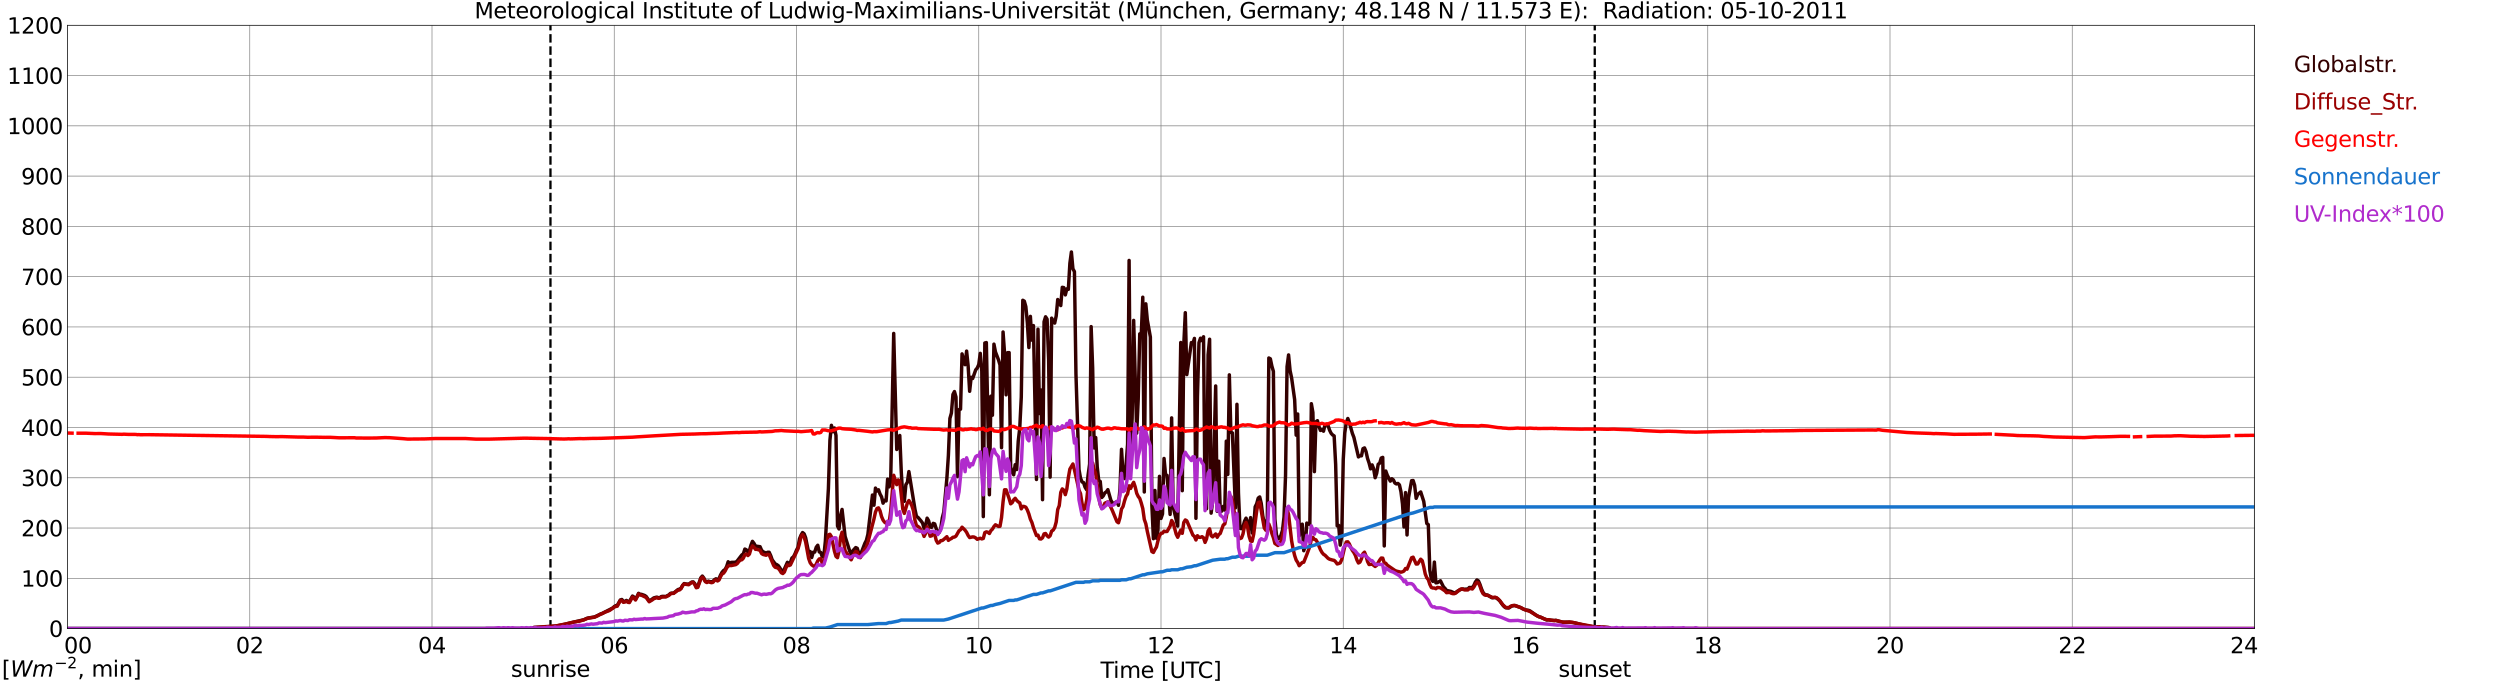 <?xml version="1.0" encoding="utf-8" standalone="no"?>
<!DOCTYPE svg PUBLIC "-//W3C//DTD SVG 1.1//EN"
  "http://www.w3.org/Graphics/SVG/1.1/DTD/svg11.dtd">
<svg xmlns:xlink="http://www.w3.org/1999/xlink" width="1085.4pt" height="296.64pt" viewBox="0 0 1085.4 296.64" xmlns="http://www.w3.org/2000/svg" version="1.1">
 <defs>
  <style type="text/css">*{stroke-linejoin: round; stroke-linecap: butt}</style>
 </defs>
 <g id="figure_1">
  <g id="patch_1">
   <path d="M 0 296.64 
L 1085.4 296.64 
L 1085.4 0 
L 0 0 
z
" style="fill: #ffffff"/>
  </g>
  <g id="axes_1">
   <g id="patch_2">
    <path d="M 29.306 272.909 
L 978.814 272.909 
L 978.814 10.976 
L 29.306 10.976 
z
" style="fill: #ffffff"/>
   </g>
   <g id="patch_3">
    <path d="M 978.814 272.909 
L 978.814 272.909 
L 978.814 10.976 
L 978.814 10.976 
z
" clip-path="url(#pd7dd514af1)" style="fill: #d3d3d3; opacity: 0.25; stroke: #d3d3d3; stroke-linejoin: miter"/>
   </g>
   <g id="matplotlib.axis_1">
    <g id="xtick_1">
     <g id="line2d_1">
      <path d="M 29.306 272.909 
L 29.306 10.976 
" clip-path="url(#pd7dd514af1)" style="fill: none; stroke: #808080; stroke-width: 0.3; stroke-linecap: square"/>
     </g>
     <g id="line2d_2"/>
     <g id="text_1">
      <!--    00 -->
      <g transform="translate(18.733 283.627) scale(0.095 -0.095)">
       <defs>
        <path id="DejaVuSans-20" transform="scale(0.016)"/>
        <path id="DejaVuSans-30" d="M 2034 4250 
Q 1547 4250 1301 3770 
Q 1056 3291 1056 2328 
Q 1056 1369 1301 889 
Q 1547 409 2034 409 
Q 2525 409 2770 889 
Q 3016 1369 3016 2328 
Q 3016 3291 2770 3770 
Q 2525 4250 2034 4250 
z
M 2034 4750 
Q 2819 4750 3233 4129 
Q 3647 3509 3647 2328 
Q 3647 1150 3233 529 
Q 2819 -91 2034 -91 
Q 1250 -91 836 529 
Q 422 1150 422 2328 
Q 422 3509 836 4129 
Q 1250 4750 2034 4750 
z
" transform="scale(0.016)"/>
       </defs>
       <use xlink:href="#DejaVuSans-20"/>
       <use xlink:href="#DejaVuSans-20" transform="translate(31.787 0)"/>
       <use xlink:href="#DejaVuSans-20" transform="translate(63.574 0)"/>
       <use xlink:href="#DejaVuSans-30" transform="translate(95.361 0)"/>
       <use xlink:href="#DejaVuSans-30" transform="translate(158.984 0)"/>
      </g>
     </g>
    </g>
    <g id="xtick_2">
     <g id="line2d_3">
      <path d="M 108.431 272.909 
L 108.431 10.976 
" clip-path="url(#pd7dd514af1)" style="fill: none; stroke: #808080; stroke-width: 0.3; stroke-linecap: square"/>
     </g>
     <g id="line2d_4"/>
     <g id="text_2">
      <!-- 02 -->
      <g transform="translate(102.387 283.627) scale(0.095 -0.095)">
       <defs>
        <path id="DejaVuSans-32" d="M 1228 531 
L 3431 531 
L 3431 0 
L 469 0 
L 469 531 
Q 828 903 1448 1529 
Q 2069 2156 2228 2338 
Q 2531 2678 2651 2914 
Q 2772 3150 2772 3378 
Q 2772 3750 2511 3984 
Q 2250 4219 1831 4219 
Q 1534 4219 1204 4116 
Q 875 4013 500 3803 
L 500 4441 
Q 881 4594 1212 4672 
Q 1544 4750 1819 4750 
Q 2544 4750 2975 4387 
Q 3406 4025 3406 3419 
Q 3406 3131 3298 2873 
Q 3191 2616 2906 2266 
Q 2828 2175 2409 1742 
Q 1991 1309 1228 531 
z
" transform="scale(0.016)"/>
       </defs>
       <use xlink:href="#DejaVuSans-30"/>
       <use xlink:href="#DejaVuSans-32" transform="translate(63.623 0)"/>
      </g>
     </g>
    </g>
    <g id="xtick_3">
     <g id="line2d_5">
      <path d="M 187.557 272.909 
L 187.557 10.976 
" clip-path="url(#pd7dd514af1)" style="fill: none; stroke: #808080; stroke-width: 0.3; stroke-linecap: square"/>
     </g>
     <g id="line2d_6"/>
     <g id="text_3">
      <!-- 04 -->
      <g transform="translate(181.513 283.627) scale(0.095 -0.095)">
       <defs>
        <path id="DejaVuSans-34" d="M 2419 4116 
L 825 1625 
L 2419 1625 
L 2419 4116 
z
M 2253 4666 
L 3047 4666 
L 3047 1625 
L 3713 1625 
L 3713 1100 
L 3047 1100 
L 3047 0 
L 2419 0 
L 2419 1100 
L 313 1100 
L 313 1709 
L 2253 4666 
z
" transform="scale(0.016)"/>
       </defs>
       <use xlink:href="#DejaVuSans-30"/>
       <use xlink:href="#DejaVuSans-34" transform="translate(63.623 0)"/>
      </g>
     </g>
    </g>
    <g id="xtick_4">
     <g id="line2d_7">
      <path d="M 266.683 272.909 
L 266.683 10.976 
" clip-path="url(#pd7dd514af1)" style="fill: none; stroke: #808080; stroke-width: 0.3; stroke-linecap: square"/>
     </g>
     <g id="line2d_8"/>
     <g id="text_4">
      <!-- 06 -->
      <g transform="translate(260.638 283.627) scale(0.095 -0.095)">
       <defs>
        <path id="DejaVuSans-36" d="M 2113 2584 
Q 1688 2584 1439 2293 
Q 1191 2003 1191 1497 
Q 1191 994 1439 701 
Q 1688 409 2113 409 
Q 2538 409 2786 701 
Q 3034 994 3034 1497 
Q 3034 2003 2786 2293 
Q 2538 2584 2113 2584 
z
M 3366 4563 
L 3366 3988 
Q 3128 4100 2886 4159 
Q 2644 4219 2406 4219 
Q 1781 4219 1451 3797 
Q 1122 3375 1075 2522 
Q 1259 2794 1537 2939 
Q 1816 3084 2150 3084 
Q 2853 3084 3261 2657 
Q 3669 2231 3669 1497 
Q 3669 778 3244 343 
Q 2819 -91 2113 -91 
Q 1303 -91 875 529 
Q 447 1150 447 2328 
Q 447 3434 972 4092 
Q 1497 4750 2381 4750 
Q 2619 4750 2861 4703 
Q 3103 4656 3366 4563 
z
" transform="scale(0.016)"/>
       </defs>
       <use xlink:href="#DejaVuSans-30"/>
       <use xlink:href="#DejaVuSans-36" transform="translate(63.623 0)"/>
      </g>
     </g>
    </g>
    <g id="xtick_5">
     <g id="line2d_9">
      <path d="M 345.808 272.909 
L 345.808 10.976 
" clip-path="url(#pd7dd514af1)" style="fill: none; stroke: #808080; stroke-width: 0.3; stroke-linecap: square"/>
     </g>
     <g id="line2d_10"/>
     <g id="text_5">
      <!-- 08 -->
      <g transform="translate(339.764 283.627) scale(0.095 -0.095)">
       <defs>
        <path id="DejaVuSans-38" d="M 2034 2216 
Q 1584 2216 1326 1975 
Q 1069 1734 1069 1313 
Q 1069 891 1326 650 
Q 1584 409 2034 409 
Q 2484 409 2743 651 
Q 3003 894 3003 1313 
Q 3003 1734 2745 1975 
Q 2488 2216 2034 2216 
z
M 1403 2484 
Q 997 2584 770 2862 
Q 544 3141 544 3541 
Q 544 4100 942 4425 
Q 1341 4750 2034 4750 
Q 2731 4750 3128 4425 
Q 3525 4100 3525 3541 
Q 3525 3141 3298 2862 
Q 3072 2584 2669 2484 
Q 3125 2378 3379 2068 
Q 3634 1759 3634 1313 
Q 3634 634 3220 271 
Q 2806 -91 2034 -91 
Q 1263 -91 848 271 
Q 434 634 434 1313 
Q 434 1759 690 2068 
Q 947 2378 1403 2484 
z
M 1172 3481 
Q 1172 3119 1398 2916 
Q 1625 2713 2034 2713 
Q 2441 2713 2670 2916 
Q 2900 3119 2900 3481 
Q 2900 3844 2670 4047 
Q 2441 4250 2034 4250 
Q 1625 4250 1398 4047 
Q 1172 3844 1172 3481 
z
" transform="scale(0.016)"/>
       </defs>
       <use xlink:href="#DejaVuSans-30"/>
       <use xlink:href="#DejaVuSans-38" transform="translate(63.623 0)"/>
      </g>
     </g>
    </g>
    <g id="xtick_6">
     <g id="line2d_11">
      <path d="M 424.934 272.909 
L 424.934 10.976 
" clip-path="url(#pd7dd514af1)" style="fill: none; stroke: #808080; stroke-width: 0.3; stroke-linecap: square"/>
     </g>
     <g id="line2d_12"/>
     <g id="text_6">
      <!-- 10 -->
      <g transform="translate(418.89 283.627) scale(0.095 -0.095)">
       <defs>
        <path id="DejaVuSans-31" d="M 794 531 
L 1825 531 
L 1825 4091 
L 703 3866 
L 703 4441 
L 1819 4666 
L 2450 4666 
L 2450 531 
L 3481 531 
L 3481 0 
L 794 0 
L 794 531 
z
" transform="scale(0.016)"/>
       </defs>
       <use xlink:href="#DejaVuSans-31"/>
       <use xlink:href="#DejaVuSans-30" transform="translate(63.623 0)"/>
      </g>
     </g>
    </g>
    <g id="xtick_7">
     <g id="line2d_13">
      <path d="M 504.06 272.909 
L 504.06 10.976 
" clip-path="url(#pd7dd514af1)" style="fill: none; stroke: #808080; stroke-width: 0.3; stroke-linecap: square"/>
     </g>
     <g id="line2d_14"/>
     <g id="text_7">
      <!-- 12 -->
      <g transform="translate(498.015 283.627) scale(0.095 -0.095)">
       <use xlink:href="#DejaVuSans-31"/>
       <use xlink:href="#DejaVuSans-32" transform="translate(63.623 0)"/>
      </g>
     </g>
    </g>
    <g id="xtick_8">
     <g id="line2d_15">
      <path d="M 583.185 272.909 
L 583.185 10.976 
" clip-path="url(#pd7dd514af1)" style="fill: none; stroke: #808080; stroke-width: 0.3; stroke-linecap: square"/>
     </g>
     <g id="line2d_16"/>
     <g id="text_8">
      <!-- 14 -->
      <g transform="translate(577.141 283.627) scale(0.095 -0.095)">
       <use xlink:href="#DejaVuSans-31"/>
       <use xlink:href="#DejaVuSans-34" transform="translate(63.623 0)"/>
      </g>
     </g>
    </g>
    <g id="xtick_9">
     <g id="line2d_17">
      <path d="M 662.311 272.909 
L 662.311 10.976 
" clip-path="url(#pd7dd514af1)" style="fill: none; stroke: #808080; stroke-width: 0.3; stroke-linecap: square"/>
     </g>
     <g id="line2d_18"/>
     <g id="text_9">
      <!-- 16 -->
      <g transform="translate(656.267 283.627) scale(0.095 -0.095)">
       <use xlink:href="#DejaVuSans-31"/>
       <use xlink:href="#DejaVuSans-36" transform="translate(63.623 0)"/>
      </g>
     </g>
    </g>
    <g id="xtick_10">
     <g id="line2d_19">
      <path d="M 741.437 272.909 
L 741.437 10.976 
" clip-path="url(#pd7dd514af1)" style="fill: none; stroke: #808080; stroke-width: 0.3; stroke-linecap: square"/>
     </g>
     <g id="line2d_20"/>
     <g id="text_10">
      <!-- 18 -->
      <g transform="translate(735.392 283.627) scale(0.095 -0.095)">
       <use xlink:href="#DejaVuSans-31"/>
       <use xlink:href="#DejaVuSans-38" transform="translate(63.623 0)"/>
      </g>
     </g>
    </g>
    <g id="xtick_11">
     <g id="line2d_21">
      <path d="M 820.562 272.909 
L 820.562 10.976 
" clip-path="url(#pd7dd514af1)" style="fill: none; stroke: #808080; stroke-width: 0.3; stroke-linecap: square"/>
     </g>
     <g id="line2d_22"/>
     <g id="text_11">
      <!-- 20 -->
      <g transform="translate(814.518 283.627) scale(0.095 -0.095)">
       <use xlink:href="#DejaVuSans-32"/>
       <use xlink:href="#DejaVuSans-30" transform="translate(63.623 0)"/>
      </g>
     </g>
    </g>
    <g id="xtick_12">
     <g id="line2d_23">
      <path d="M 899.688 272.909 
L 899.688 10.976 
" clip-path="url(#pd7dd514af1)" style="fill: none; stroke: #808080; stroke-width: 0.3; stroke-linecap: square"/>
     </g>
     <g id="line2d_24"/>
     <g id="text_12">
      <!-- 22 -->
      <g transform="translate(893.644 283.627) scale(0.095 -0.095)">
       <use xlink:href="#DejaVuSans-32"/>
       <use xlink:href="#DejaVuSans-32" transform="translate(63.623 0)"/>
      </g>
     </g>
    </g>
    <g id="xtick_13">
     <g id="line2d_25">
      <path d="M 978.814 272.909 
L 978.814 10.976 
" clip-path="url(#pd7dd514af1)" style="fill: none; stroke: #808080; stroke-width: 0.3; stroke-linecap: square"/>
     </g>
     <g id="line2d_26"/>
     <g id="text_13">
      <!-- 24    -->
      <g transform="translate(968.241 283.627) scale(0.095 -0.095)">
       <use xlink:href="#DejaVuSans-32"/>
       <use xlink:href="#DejaVuSans-34" transform="translate(63.623 0)"/>
       <use xlink:href="#DejaVuSans-20" transform="translate(127.246 0)"/>
       <use xlink:href="#DejaVuSans-20" transform="translate(159.033 0)"/>
       <use xlink:href="#DejaVuSans-20" transform="translate(190.82 0)"/>
      </g>
     </g>
    </g>
    <g id="text_14">
     <!-- Time [UTC] -->
     <g transform="translate(477.806 294.322) scale(0.095 -0.095)">
      <defs>
       <path id="DejaVuSans-54" d="M -19 4666 
L 3928 4666 
L 3928 4134 
L 2272 4134 
L 2272 0 
L 1638 0 
L 1638 4134 
L -19 4134 
L -19 4666 
z
" transform="scale(0.016)"/>
       <path id="DejaVuSans-69" d="M 603 3500 
L 1178 3500 
L 1178 0 
L 603 0 
L 603 3500 
z
M 603 4863 
L 1178 4863 
L 1178 4134 
L 603 4134 
L 603 4863 
z
" transform="scale(0.016)"/>
       <path id="DejaVuSans-6d" d="M 3328 2828 
Q 3544 3216 3844 3400 
Q 4144 3584 4550 3584 
Q 5097 3584 5394 3201 
Q 5691 2819 5691 2113 
L 5691 0 
L 5113 0 
L 5113 2094 
Q 5113 2597 4934 2840 
Q 4756 3084 4391 3084 
Q 3944 3084 3684 2787 
Q 3425 2491 3425 1978 
L 3425 0 
L 2847 0 
L 2847 2094 
Q 2847 2600 2669 2842 
Q 2491 3084 2119 3084 
Q 1678 3084 1418 2786 
Q 1159 2488 1159 1978 
L 1159 0 
L 581 0 
L 581 3500 
L 1159 3500 
L 1159 2956 
Q 1356 3278 1631 3431 
Q 1906 3584 2284 3584 
Q 2666 3584 2933 3390 
Q 3200 3197 3328 2828 
z
" transform="scale(0.016)"/>
       <path id="DejaVuSans-65" d="M 3597 1894 
L 3597 1613 
L 953 1613 
Q 991 1019 1311 708 
Q 1631 397 2203 397 
Q 2534 397 2845 478 
Q 3156 559 3463 722 
L 3463 178 
Q 3153 47 2828 -22 
Q 2503 -91 2169 -91 
Q 1331 -91 842 396 
Q 353 884 353 1716 
Q 353 2575 817 3079 
Q 1281 3584 2069 3584 
Q 2775 3584 3186 3129 
Q 3597 2675 3597 1894 
z
M 3022 2063 
Q 3016 2534 2758 2815 
Q 2500 3097 2075 3097 
Q 1594 3097 1305 2825 
Q 1016 2553 972 2059 
L 3022 2063 
z
" transform="scale(0.016)"/>
       <path id="DejaVuSans-5b" d="M 550 4863 
L 1875 4863 
L 1875 4416 
L 1125 4416 
L 1125 -397 
L 1875 -397 
L 1875 -844 
L 550 -844 
L 550 4863 
z
" transform="scale(0.016)"/>
       <path id="DejaVuSans-55" d="M 556 4666 
L 1191 4666 
L 1191 1831 
Q 1191 1081 1462 751 
Q 1734 422 2344 422 
Q 2950 422 3222 751 
Q 3494 1081 3494 1831 
L 3494 4666 
L 4128 4666 
L 4128 1753 
Q 4128 841 3676 375 
Q 3225 -91 2344 -91 
Q 1459 -91 1007 375 
Q 556 841 556 1753 
L 556 4666 
z
" transform="scale(0.016)"/>
       <path id="DejaVuSans-43" d="M 4122 4306 
L 4122 3641 
Q 3803 3938 3442 4084 
Q 3081 4231 2675 4231 
Q 1875 4231 1450 3742 
Q 1025 3253 1025 2328 
Q 1025 1406 1450 917 
Q 1875 428 2675 428 
Q 3081 428 3442 575 
Q 3803 722 4122 1019 
L 4122 359 
Q 3791 134 3420 21 
Q 3050 -91 2638 -91 
Q 1578 -91 968 557 
Q 359 1206 359 2328 
Q 359 3453 968 4101 
Q 1578 4750 2638 4750 
Q 3056 4750 3426 4639 
Q 3797 4528 4122 4306 
z
" transform="scale(0.016)"/>
       <path id="DejaVuSans-5d" d="M 1947 4863 
L 1947 -844 
L 622 -844 
L 622 -397 
L 1369 -397 
L 1369 4416 
L 622 4416 
L 622 4863 
L 1947 4863 
z
" transform="scale(0.016)"/>
      </defs>
      <use xlink:href="#DejaVuSans-54"/>
      <use xlink:href="#DejaVuSans-69" transform="translate(57.959 0)"/>
      <use xlink:href="#DejaVuSans-6d" transform="translate(85.742 0)"/>
      <use xlink:href="#DejaVuSans-65" transform="translate(183.154 0)"/>
      <use xlink:href="#DejaVuSans-20" transform="translate(244.678 0)"/>
      <use xlink:href="#DejaVuSans-5b" transform="translate(276.465 0)"/>
      <use xlink:href="#DejaVuSans-55" transform="translate(315.479 0)"/>
      <use xlink:href="#DejaVuSans-54" transform="translate(388.672 0)"/>
      <use xlink:href="#DejaVuSans-43" transform="translate(443.881 0)"/>
      <use xlink:href="#DejaVuSans-5d" transform="translate(513.705 0)"/>
     </g>
    </g>
   </g>
   <g id="matplotlib.axis_2">
    <g id="ytick_1">
     <g id="line2d_27">
      <path d="M 29.306 272.909 
L 978.814 272.909 
" clip-path="url(#pd7dd514af1)" style="fill: none; stroke: #808080; stroke-width: 0.3; stroke-linecap: square"/>
     </g>
     <g id="line2d_28"/>
     <g id="text_15">
      <!-- 0 -->
      <g transform="translate(21.261 276.518) scale(0.095 -0.095)">
       <use xlink:href="#DejaVuSans-30"/>
      </g>
     </g>
    </g>
    <g id="ytick_2">
     <g id="line2d_29">
      <path d="M 29.306 251.081 
L 978.814 251.081 
" clip-path="url(#pd7dd514af1)" style="fill: none; stroke: #808080; stroke-width: 0.3; stroke-linecap: square"/>
     </g>
     <g id="line2d_30"/>
     <g id="text_16">
      <!-- 100 -->
      <g transform="translate(9.173 254.69) scale(0.095 -0.095)">
       <use xlink:href="#DejaVuSans-31"/>
       <use xlink:href="#DejaVuSans-30" transform="translate(63.623 0)"/>
       <use xlink:href="#DejaVuSans-30" transform="translate(127.246 0)"/>
      </g>
     </g>
    </g>
    <g id="ytick_3">
     <g id="line2d_31">
      <path d="M 29.306 229.253 
L 978.814 229.253 
" clip-path="url(#pd7dd514af1)" style="fill: none; stroke: #808080; stroke-width: 0.3; stroke-linecap: square"/>
     </g>
     <g id="line2d_32"/>
     <g id="text_17">
      <!-- 200 -->
      <g transform="translate(9.173 232.863) scale(0.095 -0.095)">
       <use xlink:href="#DejaVuSans-32"/>
       <use xlink:href="#DejaVuSans-30" transform="translate(63.623 0)"/>
       <use xlink:href="#DejaVuSans-30" transform="translate(127.246 0)"/>
      </g>
     </g>
    </g>
    <g id="ytick_4">
     <g id="line2d_33">
      <path d="M 29.306 207.426 
L 978.814 207.426 
" clip-path="url(#pd7dd514af1)" style="fill: none; stroke: #808080; stroke-width: 0.3; stroke-linecap: square"/>
     </g>
     <g id="line2d_34"/>
     <g id="text_18">
      <!-- 300 -->
      <g transform="translate(9.173 211.035) scale(0.095 -0.095)">
       <defs>
        <path id="DejaVuSans-33" d="M 2597 2516 
Q 3050 2419 3304 2112 
Q 3559 1806 3559 1356 
Q 3559 666 3084 287 
Q 2609 -91 1734 -91 
Q 1441 -91 1130 -33 
Q 819 25 488 141 
L 488 750 
Q 750 597 1062 519 
Q 1375 441 1716 441 
Q 2309 441 2620 675 
Q 2931 909 2931 1356 
Q 2931 1769 2642 2001 
Q 2353 2234 1838 2234 
L 1294 2234 
L 1294 2753 
L 1863 2753 
Q 2328 2753 2575 2939 
Q 2822 3125 2822 3475 
Q 2822 3834 2567 4026 
Q 2313 4219 1838 4219 
Q 1578 4219 1281 4162 
Q 984 4106 628 3988 
L 628 4550 
Q 988 4650 1302 4700 
Q 1616 4750 1894 4750 
Q 2613 4750 3031 4423 
Q 3450 4097 3450 3541 
Q 3450 3153 3228 2886 
Q 3006 2619 2597 2516 
z
" transform="scale(0.016)"/>
       </defs>
       <use xlink:href="#DejaVuSans-33"/>
       <use xlink:href="#DejaVuSans-30" transform="translate(63.623 0)"/>
       <use xlink:href="#DejaVuSans-30" transform="translate(127.246 0)"/>
      </g>
     </g>
    </g>
    <g id="ytick_5">
     <g id="line2d_35">
      <path d="M 29.306 185.598 
L 978.814 185.598 
" clip-path="url(#pd7dd514af1)" style="fill: none; stroke: #808080; stroke-width: 0.3; stroke-linecap: square"/>
     </g>
     <g id="line2d_36"/>
     <g id="text_19">
      <!-- 400 -->
      <g transform="translate(9.173 189.207) scale(0.095 -0.095)">
       <use xlink:href="#DejaVuSans-34"/>
       <use xlink:href="#DejaVuSans-30" transform="translate(63.623 0)"/>
       <use xlink:href="#DejaVuSans-30" transform="translate(127.246 0)"/>
      </g>
     </g>
    </g>
    <g id="ytick_6">
     <g id="line2d_37">
      <path d="M 29.306 163.77 
L 978.814 163.77 
" clip-path="url(#pd7dd514af1)" style="fill: none; stroke: #808080; stroke-width: 0.3; stroke-linecap: square"/>
     </g>
     <g id="line2d_38"/>
     <g id="text_20">
      <!-- 500 -->
      <g transform="translate(9.173 167.379) scale(0.095 -0.095)">
       <defs>
        <path id="DejaVuSans-35" d="M 691 4666 
L 3169 4666 
L 3169 4134 
L 1269 4134 
L 1269 2991 
Q 1406 3038 1543 3061 
Q 1681 3084 1819 3084 
Q 2600 3084 3056 2656 
Q 3513 2228 3513 1497 
Q 3513 744 3044 326 
Q 2575 -91 1722 -91 
Q 1428 -91 1123 -41 
Q 819 9 494 109 
L 494 744 
Q 775 591 1075 516 
Q 1375 441 1709 441 
Q 2250 441 2565 725 
Q 2881 1009 2881 1497 
Q 2881 1984 2565 2268 
Q 2250 2553 1709 2553 
Q 1456 2553 1204 2497 
Q 953 2441 691 2322 
L 691 4666 
z
" transform="scale(0.016)"/>
       </defs>
       <use xlink:href="#DejaVuSans-35"/>
       <use xlink:href="#DejaVuSans-30" transform="translate(63.623 0)"/>
       <use xlink:href="#DejaVuSans-30" transform="translate(127.246 0)"/>
      </g>
     </g>
    </g>
    <g id="ytick_7">
     <g id="line2d_39">
      <path d="M 29.306 141.942 
L 978.814 141.942 
" clip-path="url(#pd7dd514af1)" style="fill: none; stroke: #808080; stroke-width: 0.3; stroke-linecap: square"/>
     </g>
     <g id="line2d_40"/>
     <g id="text_21">
      <!-- 600 -->
      <g transform="translate(9.173 145.551) scale(0.095 -0.095)">
       <use xlink:href="#DejaVuSans-36"/>
       <use xlink:href="#DejaVuSans-30" transform="translate(63.623 0)"/>
       <use xlink:href="#DejaVuSans-30" transform="translate(127.246 0)"/>
      </g>
     </g>
    </g>
    <g id="ytick_8">
     <g id="line2d_41">
      <path d="M 29.306 120.114 
L 978.814 120.114 
" clip-path="url(#pd7dd514af1)" style="fill: none; stroke: #808080; stroke-width: 0.3; stroke-linecap: square"/>
     </g>
     <g id="line2d_42"/>
     <g id="text_22">
      <!-- 700 -->
      <g transform="translate(9.173 123.724) scale(0.095 -0.095)">
       <defs>
        <path id="DejaVuSans-37" d="M 525 4666 
L 3525 4666 
L 3525 4397 
L 1831 0 
L 1172 0 
L 2766 4134 
L 525 4134 
L 525 4666 
z
" transform="scale(0.016)"/>
       </defs>
       <use xlink:href="#DejaVuSans-37"/>
       <use xlink:href="#DejaVuSans-30" transform="translate(63.623 0)"/>
       <use xlink:href="#DejaVuSans-30" transform="translate(127.246 0)"/>
      </g>
     </g>
    </g>
    <g id="ytick_9">
     <g id="line2d_43">
      <path d="M 29.306 98.287 
L 978.814 98.287 
" clip-path="url(#pd7dd514af1)" style="fill: none; stroke: #808080; stroke-width: 0.3; stroke-linecap: square"/>
     </g>
     <g id="line2d_44"/>
     <g id="text_23">
      <!-- 800 -->
      <g transform="translate(9.173 101.896) scale(0.095 -0.095)">
       <use xlink:href="#DejaVuSans-38"/>
       <use xlink:href="#DejaVuSans-30" transform="translate(63.623 0)"/>
       <use xlink:href="#DejaVuSans-30" transform="translate(127.246 0)"/>
      </g>
     </g>
    </g>
    <g id="ytick_10">
     <g id="line2d_45">
      <path d="M 29.306 76.459 
L 978.814 76.459 
" clip-path="url(#pd7dd514af1)" style="fill: none; stroke: #808080; stroke-width: 0.3; stroke-linecap: square"/>
     </g>
     <g id="line2d_46"/>
     <g id="text_24">
      <!-- 900 -->
      <g transform="translate(9.173 80.068) scale(0.095 -0.095)">
       <defs>
        <path id="DejaVuSans-39" d="M 703 97 
L 703 672 
Q 941 559 1184 500 
Q 1428 441 1663 441 
Q 2288 441 2617 861 
Q 2947 1281 2994 2138 
Q 2813 1869 2534 1725 
Q 2256 1581 1919 1581 
Q 1219 1581 811 2004 
Q 403 2428 403 3163 
Q 403 3881 828 4315 
Q 1253 4750 1959 4750 
Q 2769 4750 3195 4129 
Q 3622 3509 3622 2328 
Q 3622 1225 3098 567 
Q 2575 -91 1691 -91 
Q 1453 -91 1209 -44 
Q 966 3 703 97 
z
M 1959 2075 
Q 2384 2075 2632 2365 
Q 2881 2656 2881 3163 
Q 2881 3666 2632 3958 
Q 2384 4250 1959 4250 
Q 1534 4250 1286 3958 
Q 1038 3666 1038 3163 
Q 1038 2656 1286 2365 
Q 1534 2075 1959 2075 
z
" transform="scale(0.016)"/>
       </defs>
       <use xlink:href="#DejaVuSans-39"/>
       <use xlink:href="#DejaVuSans-30" transform="translate(63.623 0)"/>
       <use xlink:href="#DejaVuSans-30" transform="translate(127.246 0)"/>
      </g>
     </g>
    </g>
    <g id="ytick_11">
     <g id="line2d_47">
      <path d="M 29.306 54.631 
L 978.814 54.631 
" clip-path="url(#pd7dd514af1)" style="fill: none; stroke: #808080; stroke-width: 0.3; stroke-linecap: square"/>
     </g>
     <g id="line2d_48"/>
     <g id="text_25">
      <!-- 1000 -->
      <g transform="translate(3.128 58.24) scale(0.095 -0.095)">
       <use xlink:href="#DejaVuSans-31"/>
       <use xlink:href="#DejaVuSans-30" transform="translate(63.623 0)"/>
       <use xlink:href="#DejaVuSans-30" transform="translate(127.246 0)"/>
       <use xlink:href="#DejaVuSans-30" transform="translate(190.869 0)"/>
      </g>
     </g>
    </g>
    <g id="ytick_12">
     <g id="line2d_49">
      <path d="M 29.306 32.803 
L 978.814 32.803 
" clip-path="url(#pd7dd514af1)" style="fill: none; stroke: #808080; stroke-width: 0.3; stroke-linecap: square"/>
     </g>
     <g id="line2d_50"/>
     <g id="text_26">
      <!-- 1100 -->
      <g transform="translate(3.128 36.413) scale(0.095 -0.095)">
       <use xlink:href="#DejaVuSans-31"/>
       <use xlink:href="#DejaVuSans-31" transform="translate(63.623 0)"/>
       <use xlink:href="#DejaVuSans-30" transform="translate(127.246 0)"/>
       <use xlink:href="#DejaVuSans-30" transform="translate(190.869 0)"/>
      </g>
     </g>
    </g>
    <g id="ytick_13">
     <g id="line2d_51">
      <path d="M 29.306 10.976 
L 978.814 10.976 
" clip-path="url(#pd7dd514af1)" style="fill: none; stroke: #808080; stroke-width: 0.3; stroke-linecap: square"/>
     </g>
     <g id="line2d_52"/>
     <g id="text_27">
      <!-- 1200 -->
      <g transform="translate(3.128 14.585) scale(0.095 -0.095)">
       <use xlink:href="#DejaVuSans-31"/>
       <use xlink:href="#DejaVuSans-32" transform="translate(63.623 0)"/>
       <use xlink:href="#DejaVuSans-30" transform="translate(127.246 0)"/>
       <use xlink:href="#DejaVuSans-30" transform="translate(190.869 0)"/>
      </g>
     </g>
    </g>
   </g>
   <g id="line2d_53">
    <path d="M 238.989 272.909 
L 238.989 10.976 
" clip-path="url(#pd7dd514af1)" style="fill: none; stroke-dasharray: 3.7,1.6; stroke-dashoffset: 0; stroke: #000000"/>
   </g>
   <g id="line2d_54">
    <path d="M 692.379 272.909 
L 692.379 10.976 
" clip-path="url(#pd7dd514af1)" style="fill: none; stroke-dasharray: 3.7,1.6; stroke-dashoffset: 0; stroke: #000000"/>
   </g>
   <g id="line2d_55">
    <path d="M 29.306 272.909 
L 231.076 272.909 
L 231.736 272.446 
L 233.054 272.385 
L 235.033 272.298 
L 239.648 271.97 
L 240.967 271.883 
L 245.583 270.995 
L 246.901 270.608 
L 253.495 269.069 
L 254.814 268.447 
L 255.473 268.299 
L 258.111 267.853 
L 260.089 266.937 
L 260.748 266.55 
L 261.408 266.343 
L 266.023 263.975 
L 266.683 263.353 
L 267.342 262.968 
L 268.002 262.82 
L 269.32 260.48 
L 269.98 260.273 
L 270.639 261.072 
L 271.298 261.072 
L 271.958 260.687 
L 272.617 261.072 
L 273.277 261.161 
L 274.595 258.791 
L 275.255 259.236 
L 275.914 260.155 
L 276.573 259.059 
L 277.233 257.608 
L 277.892 257.992 
L 278.552 258.051 
L 279.87 258.524 
L 280.53 258.97 
L 281.849 260.864 
L 282.508 260.57 
L 283.827 259.592 
L 285.145 259.236 
L 285.805 259.474 
L 286.464 259.474 
L 287.124 258.998 
L 287.783 258.911 
L 289.102 258.97 
L 290.42 258.258 
L 291.08 257.608 
L 291.739 257.487 
L 292.399 257.549 
L 294.377 255.949 
L 295.036 255.77 
L 295.696 255.355 
L 296.355 254.141 
L 297.014 253.371 
L 297.674 253.519 
L 298.992 253.639 
L 300.311 252.72 
L 300.971 252.631 
L 301.63 253.371 
L 302.289 254.674 
L 302.949 254.615 
L 304.267 250.854 
L 304.927 250.114 
L 305.586 250.972 
L 306.246 252.306 
L 306.905 252.661 
L 307.564 252.306 
L 308.224 252.513 
L 308.883 252.602 
L 309.543 252.395 
L 310.202 251.653 
L 310.861 251.299 
L 311.521 251.625 
L 312.18 251.179 
L 312.839 249.64 
L 313.499 248.455 
L 314.158 247.685 
L 314.818 247.242 
L 315.477 245.967 
L 316.136 243.893 
L 316.796 244.605 
L 317.455 244.162 
L 319.433 244.101 
L 320.093 243.509 
L 322.071 240.933 
L 322.73 240.46 
L 323.39 238.386 
L 324.049 238.711 
L 324.708 239.689 
L 325.368 239.067 
L 326.027 236.697 
L 326.686 235.038 
L 327.346 235.898 
L 328.005 237.083 
L 329.983 237.349 
L 330.643 238.888 
L 331.302 239.569 
L 332.621 240.104 
L 333.28 239.776 
L 333.94 239.776 
L 334.599 241.2 
L 335.258 243.066 
L 336.577 244.843 
L 337.236 245.137 
L 337.896 245.583 
L 338.555 246.499 
L 339.215 247.626 
L 339.874 247.892 
L 340.533 247.093 
L 341.852 244.131 
L 342.512 244.635 
L 343.171 244.19 
L 343.83 242.265 
L 344.49 241.763 
L 345.149 240.488 
L 345.808 238.86 
L 346.468 237.615 
L 347.127 233.914 
L 347.787 232.314 
L 348.446 231.218 
L 349.105 231.75 
L 349.765 233.44 
L 351.083 239.955 
L 351.743 239.451 
L 352.402 242.057 
L 353.062 239.776 
L 353.721 239.689 
L 354.38 237.585 
L 355.04 236.727 
L 355.699 239.63 
L 356.359 239.866 
L 357.018 241.791 
L 357.677 241.407 
L 358.337 234.95 
L 359.655 212.175 
L 360.315 191.175 
L 360.974 184.659 
L 361.634 187.444 
L 362.293 185.816 
L 362.952 189.044 
L 363.612 228.376 
L 364.271 229.648 
L 364.93 223.783 
L 365.59 221.177 
L 366.909 232.907 
L 368.887 239.185 
L 369.546 240.547 
L 370.206 239.185 
L 371.524 237.733 
L 372.184 238.059 
L 372.843 240.222 
L 373.502 240.46 
L 374.162 239.333 
L 375.481 235.898 
L 376.14 234.625 
L 376.799 232.017 
L 378.777 214.928 
L 379.437 219.341 
L 380.096 211.907 
L 380.756 213.181 
L 381.415 212.649 
L 382.074 214.485 
L 382.734 215.698 
L 383.393 218.453 
L 384.053 217.18 
L 384.712 217.475 
L 385.371 208.028 
L 386.031 211.374 
L 386.69 209.006 
L 388.009 144.767 
L 389.328 195.145 
L 389.987 193.161 
L 390.646 189.073 
L 391.306 205.038 
L 391.965 215.698 
L 392.624 217.654 
L 393.284 210.457 
L 393.943 209.39 
L 394.603 204.741 
L 397.24 221.149 
L 397.899 224.229 
L 398.559 224.643 
L 399.878 226.182 
L 400.537 227.101 
L 401.196 229.352 
L 401.856 228.168 
L 402.515 224.968 
L 403.175 226.095 
L 403.834 228.791 
L 404.493 228.937 
L 405.153 227.219 
L 405.812 227.457 
L 407.131 231.604 
L 407.79 231.159 
L 408.45 229.382 
L 409.109 224.82 
L 409.768 222.244 
L 411.087 207.731 
L 411.746 197.81 
L 412.406 181.669 
L 413.065 179.329 
L 413.725 171.272 
L 414.384 170 
L 415.043 172.368 
L 415.703 206.932 
L 416.362 177.818 
L 417.022 177.642 
L 417.681 153.651 
L 418.34 156.405 
L 419 158.331 
L 419.659 152.437 
L 420.318 158.776 
L 420.978 169.882 
L 421.637 163.809 
L 422.297 164.314 
L 423.615 160.581 
L 424.275 159.782 
L 424.934 158.272 
L 425.593 153.415 
L 426.253 161.114 
L 426.912 224.287 
L 427.572 148.912 
L 428.231 148.735 
L 429.55 214.81 
L 430.209 172.014 
L 430.869 180.276 
L 431.528 149.416 
L 432.187 152.793 
L 433.506 156.229 
L 434.165 158.479 
L 434.825 194.375 
L 435.484 144.145 
L 436.144 153.384 
L 436.803 171.421 
L 437.462 153.118 
L 438.122 153.087 
L 438.781 202.785 
L 439.44 205.066 
L 440.1 206.133 
L 440.759 201.748 
L 441.419 203.852 
L 442.078 191.531 
L 442.737 185.816 
L 443.397 172.429 
L 444.056 130.371 
L 444.716 130.758 
L 445.375 133.126 
L 446.034 140.115 
L 446.694 150.896 
L 447.353 137.363 
L 448.012 147.668 
L 448.672 141.359 
L 449.991 208.176 
L 450.65 142.929 
L 451.309 179.536 
L 451.969 169.319 
L 452.628 216.942 
L 453.287 139.701 
L 453.947 137.54 
L 454.606 138.576 
L 455.266 155.962 
L 455.925 207.14 
L 456.584 138.131 
L 457.244 139.347 
L 457.903 140.264 
L 458.563 137.155 
L 459.222 130.046 
L 459.881 131.646 
L 460.541 132.652 
L 461.2 124.744 
L 461.859 124.864 
L 462.519 128.031 
L 463.178 125.397 
L 463.838 125.633 
L 464.497 114.319 
L 465.156 109.404 
L 465.816 116.718 
L 466.475 117.934 
L 467.134 162.299 
L 468.453 203.822 
L 469.113 207.554 
L 469.772 209.242 
L 470.431 209.508 
L 471.091 211.523 
L 471.75 212.59 
L 472.409 206.251 
L 473.069 201.453 
L 473.728 141.805 
L 474.388 159.81 
L 475.047 194.493 
L 475.706 189.961 
L 476.366 202.639 
L 477.025 208.619 
L 477.685 209.034 
L 478.344 215.995 
L 479.003 215.284 
L 479.663 213.98 
L 480.322 213.566 
L 480.981 212.59 
L 482.3 217.209 
L 482.96 218.276 
L 483.619 218.868 
L 484.278 218.097 
L 484.938 217.861 
L 485.597 219.4 
L 486.256 212.204 
L 486.916 195.086 
L 487.575 205.778 
L 488.235 207.79 
L 488.894 201.868 
L 489.553 192.805 
L 490.213 113.075 
L 490.872 196.418 
L 491.532 181.492 
L 492.191 139.109 
L 493.51 188.066 
L 494.169 173.228 
L 494.828 144.944 
L 495.488 145.328 
L 496.147 129.04 
L 496.807 213.596 
L 497.466 131.912 
L 498.125 138.961 
L 499.444 146.336 
L 500.103 219.459 
L 500.763 233.883 
L 501.422 212.944 
L 502.082 233.706 
L 502.741 230.212 
L 503.4 206.814 
L 504.06 225.086 
L 504.719 223.133 
L 505.379 199.055 
L 506.038 206.072 
L 506.697 206.4 
L 508.016 223.34 
L 508.675 181.431 
L 509.335 220.053 
L 511.313 228.404 
L 512.632 148.704 
L 513.291 213.033 
L 513.95 149.623 
L 514.61 135.763 
L 515.269 162.624 
L 517.247 148.735 
L 517.907 149.178 
L 518.566 146.928 
L 519.226 225.027 
L 519.885 172.073 
L 520.544 148.794 
L 521.204 146.838 
L 521.863 147.906 
L 522.522 146.216 
L 523.182 218.778 
L 523.841 220.882 
L 524.501 154.096 
L 525.16 147.283 
L 525.819 222.777 
L 526.479 217.654 
L 527.797 167.57 
L 528.457 222.006 
L 529.116 200.238 
L 529.776 222.096 
L 530.435 221.889 
L 531.094 219.846 
L 531.754 221.474 
L 532.413 191.531 
L 533.073 205.954 
L 533.732 162.744 
L 534.391 187.741 
L 535.051 187.949 
L 536.369 220.496 
L 537.029 175.537 
L 537.688 213.98 
L 538.348 229.41 
L 539.007 229.53 
L 539.666 228.701 
L 540.326 226.272 
L 540.985 224.968 
L 541.644 226.776 
L 542.304 229.707 
L 542.963 224.733 
L 543.623 231.397 
L 544.282 229.234 
L 544.941 220.053 
L 545.601 218.719 
L 546.26 216.261 
L 546.919 215.757 
L 547.579 218.542 
L 548.238 223.932 
L 548.898 227.398 
L 549.557 228.197 
L 550.216 225.147 
L 550.876 155.427 
L 551.535 155.783 
L 552.195 158.953 
L 552.854 161.234 
L 553.513 225.383 
L 554.173 232.137 
L 554.832 233.972 
L 555.491 233.647 
L 556.151 232.403 
L 556.81 230.24 
L 557.47 224.436 
L 558.129 206.369 
L 558.788 159.191 
L 559.448 154.096 
L 560.107 160.937 
L 560.766 164.076 
L 562.085 173.525 
L 562.745 188.924 
L 563.404 179.744 
L 564.063 232.7 
L 565.382 227.575 
L 566.042 239.095 
L 566.701 236.845 
L 567.36 227.101 
L 568.679 227.754 
L 569.338 175.271 
L 569.998 179.063 
L 570.657 204.769 
L 571.317 183.149 
L 571.976 182.647 
L 572.635 185.163 
L 573.295 186.881 
L 573.954 186.556 
L 574.613 187.206 
L 575.273 184.393 
L 575.932 184.423 
L 576.592 184.779 
L 577.251 186.763 
L 577.91 188.095 
L 578.57 188.837 
L 579.229 189.252 
L 579.889 201.689 
L 580.548 228.315 
L 581.207 228.107 
L 581.867 236.668 
L 582.526 232.818 
L 583.185 199.469 
L 583.845 187.949 
L 584.504 183.417 
L 585.164 181.699 
L 585.823 183.387 
L 587.142 188.156 
L 587.801 189.872 
L 589.12 195.501 
L 589.779 198.374 
L 590.439 197.9 
L 591.098 197.9 
L 591.757 194.789 
L 592.417 194.464 
L 593.076 196.062 
L 593.736 199.055 
L 594.395 201.008 
L 595.054 203.555 
L 595.714 201.838 
L 596.373 203.497 
L 597.032 207.406 
L 597.692 205.511 
L 598.351 201.571 
L 599.011 201.098 
L 599.67 198.876 
L 600.329 198.581 
L 600.989 237.024 
L 601.648 204.503 
L 602.307 206.341 
L 603.626 208.886 
L 604.286 207.851 
L 604.945 208.353 
L 605.604 209.715 
L 606.264 210.102 
L 606.923 209.894 
L 607.582 210.516 
L 608.242 213.507 
L 608.901 218.778 
L 609.561 228.791 
L 610.22 213.863 
L 610.879 232.255 
L 611.539 216.054 
L 612.858 208.709 
L 613.517 208.619 
L 614.176 210.693 
L 614.836 216.351 
L 615.495 214.72 
L 616.814 213.596 
L 618.133 217.682 
L 619.451 227.249 
L 620.111 227.782 
L 620.77 247.597 
L 621.429 251.387 
L 622.089 252.423 
L 622.748 244.042 
L 623.408 253.046 
L 624.067 252.956 
L 625.386 252.157 
L 626.705 254.822 
L 627.364 255.475 
L 628.023 256.333 
L 630.001 256.778 
L 631.32 257.4 
L 631.98 257.311 
L 632.639 256.748 
L 633.958 256.008 
L 634.617 255.77 
L 635.276 255.711 
L 635.936 255.859 
L 636.595 255.741 
L 637.255 255.831 
L 637.914 255.06 
L 639.233 255.089 
L 639.892 254.172 
L 640.552 252.69 
L 641.211 251.801 
L 641.87 252.188 
L 642.53 253.698 
L 643.189 255.623 
L 643.848 257.162 
L 644.508 257.992 
L 645.167 258.258 
L 645.827 258.348 
L 647.805 259.561 
L 649.123 259.443 
L 649.783 259.679 
L 651.102 260.805 
L 652.42 262.672 
L 653.08 263.412 
L 653.739 263.885 
L 655.058 263.975 
L 656.377 263.086 
L 657.695 262.879 
L 660.333 263.826 
L 660.992 264.272 
L 662.311 264.774 
L 663.63 264.981 
L 664.289 265.247 
L 666.927 267.114 
L 668.246 267.795 
L 668.905 267.974 
L 671.542 269.187 
L 672.202 269.098 
L 673.521 269.305 
L 674.839 269.395 
L 675.499 269.305 
L 678.136 270.106 
L 680.114 270.134 
L 681.433 270.106 
L 683.411 270.372 
L 688.027 271.497 
L 692.643 272.298 
L 696.599 272.326 
L 698.577 272.505 
L 699.236 272.909 
L 978.154 272.909 
L 978.154 272.909 
" clip-path="url(#pd7dd514af1)" style="fill: none; stroke: #330000; stroke-width: 1.5; stroke-linecap: square"/>
   </g>
   <g id="line2d_56">
    <path d="M 29.306 272.909 
L 231.076 272.909 
L 231.736 272.424 
L 241.626 271.71 
L 246.901 270.619 
L 249.539 269.988 
L 251.517 269.696 
L 253.495 269.106 
L 254.814 268.561 
L 255.473 268.351 
L 258.111 267.974 
L 259.43 267.386 
L 260.089 266.967 
L 261.408 266.422 
L 262.726 265.749 
L 264.045 265.287 
L 264.705 264.994 
L 266.683 263.567 
L 267.342 263.315 
L 268.002 263.189 
L 269.32 260.753 
L 269.98 260.711 
L 270.639 261.51 
L 271.298 261.384 
L 271.958 261.048 
L 272.617 261.51 
L 273.277 261.593 
L 274.595 259.201 
L 275.255 259.705 
L 275.914 260.502 
L 277.233 257.9 
L 277.892 258.361 
L 278.552 258.446 
L 280.53 259.411 
L 281.849 261.257 
L 283.167 260.46 
L 283.827 259.956 
L 285.145 259.496 
L 285.805 259.747 
L 286.464 259.705 
L 287.124 259.284 
L 287.783 259.201 
L 289.102 259.159 
L 290.42 258.487 
L 291.08 257.859 
L 291.739 257.647 
L 292.399 257.647 
L 294.377 256.221 
L 295.036 256.136 
L 295.696 255.549 
L 296.355 254.248 
L 297.014 253.576 
L 298.992 253.871 
L 300.311 252.862 
L 300.971 252.904 
L 301.63 253.785 
L 302.289 255.172 
L 302.949 255.003 
L 304.267 251.31 
L 304.927 250.596 
L 305.586 251.393 
L 306.246 252.568 
L 306.905 252.904 
L 307.564 252.568 
L 308.883 252.989 
L 309.543 252.821 
L 310.202 252.022 
L 310.861 251.771 
L 311.521 252.234 
L 312.18 251.812 
L 312.839 250.343 
L 313.499 249.21 
L 314.158 248.833 
L 314.818 247.909 
L 315.477 246.565 
L 316.136 245.768 
L 316.796 245.517 
L 317.455 245.559 
L 319.433 245.14 
L 320.093 244.677 
L 320.752 243.795 
L 321.411 243.166 
L 322.071 243.04 
L 322.73 242.326 
L 323.39 240.857 
L 324.049 240.521 
L 324.708 241.193 
L 325.368 240.562 
L 326.027 238.297 
L 326.686 236.996 
L 327.346 237.583 
L 328.005 238.506 
L 328.665 238.506 
L 329.983 238.925 
L 330.643 240.311 
L 331.302 240.73 
L 332.621 241.066 
L 333.28 240.689 
L 333.94 240.815 
L 335.918 245.559 
L 336.577 246.314 
L 337.236 246.44 
L 337.896 246.733 
L 338.555 247.573 
L 339.215 248.665 
L 339.874 249.001 
L 340.533 248.37 
L 341.193 246.609 
L 341.852 245.264 
L 342.512 245.559 
L 343.171 245.264 
L 346.468 238.255 
L 347.127 235.904 
L 347.787 232.881 
L 348.446 232.084 
L 349.105 233.176 
L 349.765 235.273 
L 351.083 242.453 
L 351.743 244.299 
L 352.402 245.222 
L 353.062 245.727 
L 353.721 245.936 
L 354.38 244.928 
L 355.04 243.502 
L 355.699 242.662 
L 356.359 242.579 
L 357.018 244.635 
L 357.677 244.762 
L 358.337 241.444 
L 359.655 232.211 
L 360.315 231.958 
L 360.974 233.008 
L 362.293 239.346 
L 362.952 241.571 
L 363.612 242.116 
L 364.271 239.137 
L 364.93 233.302 
L 365.59 231.076 
L 366.909 239.137 
L 368.227 240.942 
L 368.887 242.116 
L 369.546 243.04 
L 370.206 241.488 
L 371.524 239.429 
L 372.184 239.683 
L 372.843 241.865 
L 373.502 242.116 
L 374.162 241.025 
L 374.821 239.471 
L 375.481 238.297 
L 376.14 237.624 
L 376.799 235.485 
L 379.437 225.326 
L 380.096 222.303 
L 380.756 220.751 
L 381.415 220.498 
L 382.074 221.758 
L 382.734 224.277 
L 383.393 225.829 
L 384.053 226.71 
L 384.712 227.173 
L 385.371 226.459 
L 386.031 226.837 
L 386.69 221.926 
L 388.009 206.352 
L 389.328 210.425 
L 389.987 208.366 
L 390.646 208.956 
L 391.965 221.044 
L 392.624 222.89 
L 393.943 218.357 
L 394.603 217.309 
L 395.262 218.274 
L 395.921 219.66 
L 396.581 221.799 
L 397.24 225.872 
L 397.899 228.223 
L 398.559 228.557 
L 399.218 229.146 
L 399.878 230.194 
L 400.537 230.951 
L 401.196 232.881 
L 401.856 231.58 
L 402.515 228.725 
L 403.175 230.279 
L 403.834 232.798 
L 404.493 232.63 
L 405.153 231.12 
L 405.812 231.999 
L 406.471 234.603 
L 407.131 235.778 
L 407.79 235.527 
L 408.45 234.728 
L 409.109 234.686 
L 409.768 234.182 
L 411.087 233.008 
L 411.746 234.603 
L 412.406 234.099 
L 413.065 233.804 
L 413.725 233.259 
L 414.384 233.176 
L 415.043 232.757 
L 416.362 230.447 
L 417.022 229.985 
L 417.681 228.893 
L 419 230.194 
L 419.659 231.12 
L 420.318 232.462 
L 420.978 233.385 
L 422.297 233.091 
L 422.956 233.176 
L 423.615 233.553 
L 424.275 234.141 
L 425.593 233.68 
L 426.253 233.972 
L 426.912 233.763 
L 427.572 231.244 
L 428.231 230.908 
L 428.89 231.076 
L 429.55 231.622 
L 430.209 230.362 
L 430.869 229.733 
L 431.528 228.601 
L 432.187 227.845 
L 433.506 228.557 
L 434.165 228.474 
L 434.825 224.737 
L 435.484 217.855 
L 436.144 212.649 
L 436.803 212.649 
L 438.122 216.469 
L 438.781 218.734 
L 439.44 218.232 
L 440.1 217.014 
L 440.759 216.342 
L 441.419 217.265 
L 442.078 217.896 
L 442.737 218.315 
L 443.397 220.917 
L 444.056 219.826 
L 444.716 219.911 
L 445.375 220.206 
L 446.034 221.421 
L 446.694 223.144 
L 447.353 225.409 
L 448.012 226.837 
L 448.672 229.061 
L 449.991 232.503 
L 450.65 232.335 
L 451.309 233.931 
L 451.969 234.014 
L 452.628 233.468 
L 453.287 231.79 
L 453.947 231.622 
L 454.606 232.63 
L 455.266 233.176 
L 455.925 232.589 
L 456.584 230.574 
L 457.244 230.153 
L 457.903 229.061 
L 458.563 226.627 
L 459.222 221.212 
L 459.881 219.533 
L 460.541 213.782 
L 461.2 212.271 
L 461.859 212.817 
L 462.519 214.749 
L 463.178 212.271 
L 463.838 207.36 
L 464.497 203.667 
L 465.816 201.44 
L 466.475 203.959 
L 468.453 212.776 
L 469.113 214.286 
L 469.772 218.525 
L 470.431 221.339 
L 471.091 220.583 
L 471.75 217.392 
L 472.409 211.475 
L 473.069 207.109 
L 473.728 201.484 
L 474.388 201.021 
L 475.047 203.791 
L 475.706 205.681 
L 476.366 210.34 
L 477.025 215.796 
L 477.685 219.156 
L 478.344 220.583 
L 479.003 219.994 
L 479.663 218.483 
L 480.981 217.896 
L 481.641 218.82 
L 482.96 221.716 
L 484.938 226.501 
L 485.597 226.964 
L 486.256 224.737 
L 486.916 221.002 
L 487.575 219.911 
L 488.235 217.434 
L 488.894 215.46 
L 489.553 214.454 
L 490.213 210.929 
L 490.872 212.062 
L 491.532 210.549 
L 492.191 209.416 
L 492.85 211.389 
L 493.51 214.159 
L 494.169 215.545 
L 494.828 216.386 
L 495.488 218.401 
L 496.147 220.793 
L 496.807 225.495 
L 497.466 227.383 
L 498.125 230.74 
L 500.103 239.471 
L 500.763 239.851 
L 501.422 238.548 
L 502.082 237.5 
L 502.741 234.771 
L 503.4 232.589 
L 504.06 231.539 
L 504.719 231.454 
L 505.379 230.615 
L 506.038 230.783 
L 506.697 230.74 
L 508.016 228.433 
L 508.675 225.997 
L 509.335 227.005 
L 510.654 231.916 
L 511.313 233.259 
L 512.632 230.153 
L 513.291 231.539 
L 513.95 226.837 
L 514.61 225.746 
L 515.269 226.123 
L 517.907 232.335 
L 518.566 232.881 
L 519.226 234.435 
L 519.885 232.589 
L 520.544 233.259 
L 521.204 233.302 
L 521.863 233.008 
L 522.522 233.468 
L 523.182 235.485 
L 523.841 233.931 
L 524.501 230.53 
L 525.16 229.607 
L 525.819 232.545 
L 526.479 233.091 
L 527.797 231.831 
L 528.457 233.259 
L 529.116 232.126 
L 529.776 231.622 
L 531.094 227.928 
L 531.754 227.466 
L 532.413 224.528 
L 533.073 220.206 
L 533.732 216.763 
L 534.391 215.545 
L 535.051 216.888 
L 536.369 225.704 
L 537.688 233.176 
L 538.348 233.848 
L 539.007 233.553 
L 539.666 231.79 
L 540.326 228.306 
L 540.985 226.837 
L 541.644 228.81 
L 542.304 232.84 
L 542.963 234.896 
L 543.623 235.022 
L 544.282 231.999 
L 545.601 221.843 
L 546.26 218.274 
L 546.919 217.979 
L 548.898 229.229 
L 549.557 230.194 
L 550.216 229.356 
L 550.876 227.509 
L 551.535 229.271 
L 552.195 231.58 
L 552.854 233.427 
L 553.513 235.946 
L 554.832 236.828 
L 555.491 236.24 
L 556.151 234.939 
L 556.81 232.757 
L 557.47 229.061 
L 558.129 224.403 
L 558.788 221.002 
L 559.448 223.395 
L 560.766 234.813 
L 561.426 238.423 
L 562.085 241.193 
L 562.745 243.166 
L 563.404 244.173 
L 564.063 245.6 
L 565.382 244.216 
L 566.042 244.09 
L 567.36 240.774 
L 568.679 237.205 
L 569.338 234.141 
L 569.998 233.302 
L 570.657 234.226 
L 571.317 234.35 
L 571.976 235.485 
L 573.295 238.674 
L 573.954 239.851 
L 574.613 240.647 
L 575.273 241.066 
L 576.592 242.411 
L 577.251 242.789 
L 578.57 243.166 
L 579.229 243.291 
L 579.889 243.922 
L 580.548 244.845 
L 581.207 244.677 
L 581.867 244.382 
L 582.526 242.957 
L 583.845 237.288 
L 584.504 235.317 
L 585.164 235.232 
L 585.823 236.155 
L 586.482 237.709 
L 587.142 238.969 
L 587.801 239.892 
L 588.46 241.152 
L 589.12 243.125 
L 589.779 244.426 
L 590.439 244.048 
L 591.098 242.579 
L 591.757 240.353 
L 592.417 239.724 
L 593.076 241.403 
L 593.736 243.795 
L 594.395 245.096 
L 595.714 244.928 
L 597.032 245.936 
L 597.692 245.432 
L 599.011 243.166 
L 599.67 242.284 
L 600.329 242.326 
L 600.989 244.426 
L 601.648 244.55 
L 602.307 245.391 
L 605.604 247.656 
L 606.264 247.951 
L 608.242 248.414 
L 608.901 248.246 
L 609.561 247.909 
L 610.22 246.818 
L 610.879 247.111 
L 612.858 242.158 
L 613.517 241.907 
L 614.836 244.886 
L 615.495 244.845 
L 616.814 242.789 
L 617.473 243.417 
L 618.133 246.063 
L 618.792 249.21 
L 619.451 250.847 
L 620.111 251.644 
L 620.77 253.703 
L 621.429 255.045 
L 622.089 255.296 
L 622.748 255.296 
L 623.408 255.591 
L 624.067 255.045 
L 625.386 255.213 
L 627.364 256.555 
L 628.023 257.313 
L 629.342 257.186 
L 630.001 257.522 
L 630.661 257.732 
L 631.32 257.773 
L 631.98 257.522 
L 633.958 255.885 
L 634.617 255.676 
L 635.936 256.136 
L 637.255 256.136 
L 637.914 255.549 
L 638.573 255.549 
L 639.233 255.717 
L 639.892 254.877 
L 640.552 253.659 
L 641.211 252.821 
L 641.87 253.072 
L 642.53 254.458 
L 643.189 256.387 
L 643.848 257.69 
L 644.508 258.278 
L 645.167 258.446 
L 645.827 258.446 
L 647.805 259.328 
L 648.464 259.369 
L 649.123 259.284 
L 649.783 259.537 
L 650.442 260.041 
L 651.102 260.753 
L 652.42 262.517 
L 653.739 263.735 
L 655.058 263.818 
L 655.717 263.315 
L 656.377 263.021 
L 657.036 262.853 
L 657.695 262.894 
L 660.333 263.818 
L 661.652 264.573 
L 664.289 265.498 
L 667.586 267.513 
L 668.246 267.805 
L 668.905 267.974 
L 670.224 268.604 
L 671.542 269.065 
L 672.202 269.065 
L 674.18 269.36 
L 674.839 269.443 
L 675.499 269.401 
L 678.796 270.156 
L 681.433 270.073 
L 682.752 270.198 
L 686.049 270.955 
L 692.643 272.171 
L 694.621 272.13 
L 698.577 272.466 
L 699.236 272.909 
L 978.154 272.909 
L 978.154 272.909 
" clip-path="url(#pd7dd514af1)" style="fill: none; stroke: #990000; stroke-width: 1.5; stroke-linecap: square"/>
   </g>
   <g id="line2d_57">
    <path d="M 29.306 187.999 
L 31.284 188.058 
M 33.921 188.075 
L 37.218 188.073 
L 41.175 188.243 
L 43.812 188.224 
L 47.109 188.424 
L 53.043 188.571 
L 53.703 188.503 
L 55.681 188.597 
L 58.978 188.612 
L 59.637 188.723 
L 60.297 188.678 
L 60.956 188.752 
L 62.275 188.73 
L 64.912 188.726 
L 115.685 189.463 
L 117.003 189.522 
L 120.3 189.59 
L 122.278 189.546 
L 129.532 189.758 
L 131.51 189.745 
L 133.488 189.843 
L 136.785 189.804 
L 141.4 189.885 
L 143.379 189.865 
L 147.335 190.081 
L 153.929 190.042 
L 154.588 190.16 
L 156.566 190.164 
L 158.544 190.193 
L 163.16 190.168 
L 167.116 189.983 
L 169.094 190.027 
L 175.029 190.452 
L 177.007 190.627 
L 184.26 190.566 
L 185.579 190.518 
L 188.876 190.398 
L 202.063 190.391 
L 206.679 190.655 
L 212.614 190.647 
L 227.779 190.234 
L 237.67 190.409 
L 242.945 190.555 
L 244.923 190.599 
L 246.242 190.548 
L 246.901 190.489 
L 247.561 190.559 
L 248.88 190.524 
L 251.517 190.424 
L 253.495 190.448 
L 256.792 190.35 
L 260.748 190.31 
L 274.595 189.813 
L 276.573 189.664 
L 279.87 189.468 
L 283.827 189.228 
L 295.696 188.562 
L 301.63 188.438 
L 304.267 188.324 
L 306.246 188.317 
L 309.543 188.176 
L 311.521 188.141 
L 313.499 188.029 
L 314.818 187.97 
L 320.093 187.761 
L 320.752 187.829 
L 322.071 187.709 
L 328.665 187.599 
L 329.983 187.431 
L 330.643 187.536 
L 335.258 187.309 
L 336.577 187.049 
L 337.896 187.012 
L 339.215 186.899 
L 340.533 187.045 
L 345.808 187.294 
L 346.468 187.248 
L 347.787 187.418 
L 350.424 187.18 
L 351.083 187.154 
L 352.402 186.942 
L 353.062 188.392 
L 353.721 188.429 
L 354.38 188.005 
L 355.04 187.789 
L 355.699 187.94 
L 356.359 187.739 
L 357.018 186.672 
L 358.337 186.696 
L 359.655 187.023 
L 360.974 187.03 
L 361.634 186.779 
L 362.293 186.656 
L 363.612 186.021 
L 364.271 185.873 
L 364.93 185.877 
L 365.59 186.113 
L 366.909 186.248 
L 369.546 186.379 
L 371.524 186.683 
L 372.184 186.881 
L 372.843 186.827 
L 376.799 187.268 
L 378.777 187.532 
L 379.437 187.399 
L 380.756 187.405 
L 385.371 186.641 
L 386.69 186.539 
L 388.009 186.792 
L 391.306 185.526 
L 392.624 185.314 
L 393.943 185.543 
L 394.603 185.703 
L 395.262 185.681 
L 395.921 185.919 
L 397.899 185.844 
L 398.559 186.067 
L 405.153 186.362 
L 406.471 186.386 
L 407.79 186.379 
L 409.109 186.637 
L 409.768 186.715 
L 411.087 186.573 
L 411.746 186.811 
L 412.406 186.667 
L 414.384 186.805 
L 415.043 186.696 
L 415.703 186.316 
L 417.022 186.213 
L 417.681 186.584 
L 418.34 186.641 
L 419 186.379 
L 419.659 186.469 
L 420.978 186.277 
L 421.637 186.146 
L 422.297 186.327 
L 422.956 186.342 
L 423.615 186.536 
L 424.275 186.469 
L 424.934 186.154 
L 426.253 186.325 
L 426.912 185.925 
L 427.572 186.722 
L 428.231 186.955 
L 428.89 186.763 
L 429.55 186.36 
L 430.209 186.239 
L 430.869 186.368 
L 431.528 187.108 
L 433.506 187.292 
L 434.165 187.128 
L 434.825 186.373 
L 436.144 186.519 
L 438.122 185.781 
L 438.781 185.331 
L 439.44 185.12 
L 440.1 185.152 
L 441.419 185.748 
L 442.078 185.984 
L 442.737 186.045 
L 443.397 186.266 
L 444.056 186.152 
L 444.716 186.211 
L 446.694 185.956 
L 447.353 185.561 
L 448.012 185.593 
L 448.672 185.205 
L 449.991 184.624 
L 450.65 185.283 
L 451.309 185.227 
L 451.969 185.395 
L 452.628 184.777 
L 453.287 185.624 
L 453.947 186.019 
L 455.266 186.124 
L 455.925 185.417 
L 457.244 186.318 
L 458.563 186.508 
L 459.222 186.624 
L 459.881 186.309 
L 460.541 185.696 
L 461.2 185.827 
L 461.859 185.443 
L 463.178 185.209 
L 464.497 185.417 
L 465.156 185.574 
L 465.816 185.897 
L 466.475 185.903 
L 467.134 184.945 
L 468.453 184.86 
L 469.113 185.067 
L 469.772 185.537 
L 471.091 186.021 
L 471.75 185.74 
L 472.409 185.927 
L 473.069 185.969 
L 473.728 186.377 
L 474.388 186.549 
L 475.047 185.969 
L 475.706 185.903 
L 476.366 185.469 
L 477.025 185.639 
L 477.685 186.058 
L 478.344 186.316 
L 479.003 186.34 
L 480.322 185.96 
L 480.981 185.879 
L 481.641 185.934 
L 482.3 186.187 
L 482.96 186.091 
L 483.619 185.735 
L 484.278 185.779 
L 484.938 185.943 
L 485.597 185.943 
L 486.916 186.161 
L 488.235 186.187 
L 489.553 186.181 
L 490.213 186.918 
L 490.872 186.1 
L 491.532 186.135 
L 492.191 186.418 
L 492.85 186.017 
L 493.51 185.783 
L 494.169 186.196 
L 494.828 186.373 
L 496.147 186.039 
L 496.807 185.303 
L 498.125 186.399 
L 499.444 185.984 
L 500.103 185.03 
L 500.763 184.485 
L 501.422 184.557 
L 502.082 184.306 
L 503.4 184.978 
L 504.06 184.932 
L 504.719 185.076 
L 505.379 185.967 
L 506.038 185.812 
L 506.697 186.235 
L 508.675 186.253 
L 509.335 185.923 
L 510.654 185.788 
L 511.313 185.947 
L 512.632 186.809 
L 513.291 186.089 
L 513.95 186.827 
L 514.61 187.235 
L 515.269 187.102 
L 518.566 186.89 
L 519.226 186.312 
L 519.885 186.442 
L 520.544 186.883 
L 521.204 186.759 
L 521.863 186.495 
L 523.841 185.386 
L 525.16 185.833 
L 525.819 185.303 
L 526.479 185.428 
L 527.797 186.021 
L 528.457 185.515 
L 529.116 185.589 
L 529.776 185.375 
L 530.435 185.321 
L 531.094 185.53 
L 531.754 185.53 
L 532.413 185.764 
L 533.073 185.812 
L 533.732 186.355 
L 534.391 186.307 
L 536.369 185.473 
L 537.029 185.524 
L 537.688 185.314 
L 538.348 184.862 
L 539.666 184.437 
L 540.326 184.6 
L 540.985 184.594 
L 541.644 184.439 
L 542.963 184.539 
L 543.623 184.827 
L 545.601 185.207 
L 546.26 185.209 
L 546.919 184.971 
L 547.579 185.011 
L 548.898 184.515 
L 550.216 184.543 
L 550.876 185.03 
L 552.195 185.008 
L 552.854 184.808 
L 554.173 183.725 
L 555.491 183.264 
L 556.151 183.528 
L 557.47 183.57 
L 558.129 183.823 
L 559.448 184.526 
L 560.107 184.258 
L 560.766 183.727 
L 562.085 184.168 
L 562.745 184.017 
L 563.404 184.031 
L 564.063 183.871 
L 566.042 183.526 
L 567.36 183.395 
L 568.679 183.614 
L 569.338 183.845 
L 570.657 183.862 
L 571.317 183.825 
L 572.635 184.157 
L 573.954 183.766 
L 575.273 184.225 
L 575.932 183.98 
L 576.592 184.004 
L 579.229 182.976 
L 579.889 182.409 
L 581.207 182.348 
L 582.526 182.553 
L 583.185 182.784 
L 584.504 183.614 
L 585.164 183.511 
L 585.823 183.934 
L 587.142 184.234 
L 587.801 184.096 
L 588.46 184.124 
L 589.12 183.799 
L 589.779 183.633 
L 590.439 183.319 
L 591.098 183.57 
L 591.757 183.297 
L 592.417 183.526 
L 593.076 183.138 
L 593.736 183.046 
L 595.054 183.092 
L 595.714 183.026 
L 596.373 182.767 
L 597.032 182.714 
M 599.011 183.48 
L 599.67 183.384 
L 600.989 183.668 
L 601.648 183.537 
L 602.967 183.544 
L 603.626 183.762 
L 604.286 183.422 
L 604.945 183.808 
L 605.604 184.061 
L 606.264 184.146 
L 607.582 183.963 
L 608.242 184.035 
L 609.561 183.507 
L 610.22 183.884 
L 610.879 183.972 
L 611.539 183.79 
L 612.858 184.41 
L 614.176 184.535 
L 614.836 184.537 
L 620.111 183.422 
L 621.429 182.95 
L 622.089 182.987 
L 622.748 183.177 
L 623.408 183.249 
L 624.067 183.59 
L 627.364 184.028 
L 628.023 184.052 
L 628.683 184.34 
L 629.342 184.439 
L 630.001 184.369 
L 631.98 184.792 
L 632.639 184.725 
L 633.958 184.819 
L 635.276 184.851 
L 639.233 184.849 
L 641.87 184.993 
L 643.189 184.753 
L 645.167 184.906 
L 645.827 184.96 
L 650.442 185.648 
L 651.761 185.707 
L 652.42 185.838 
L 653.739 185.903 
L 655.058 186.039 
L 657.036 185.98 
L 658.355 185.877 
L 659.014 185.838 
L 659.674 185.912 
L 660.992 185.927 
L 662.97 185.978 
L 664.289 185.877 
L 666.267 186.012 
L 666.927 185.951 
L 667.586 186.054 
L 674.18 185.993 
L 674.839 186.067 
L 675.499 185.999 
L 676.158 186.085 
L 686.708 186.329 
L 688.027 186.283 
L 694.621 186.29 
L 696.599 186.344 
L 697.918 186.379 
L 700.555 186.296 
L 702.533 186.403 
L 706.49 186.541 
L 707.808 186.543 
L 711.105 186.829 
L 711.765 186.798 
L 713.743 186.969 
L 720.996 187.32 
L 724.293 187.222 
L 727.59 187.311 
L 732.205 187.551 
L 732.865 187.532 
L 736.162 187.621 
L 747.371 187.364 
L 750.668 187.327 
L 752.646 187.316 
L 755.943 187.239 
L 758.581 187.182 
L 761.878 187.228 
L 762.537 187.161 
L 764.515 187.141 
L 765.174 187.021 
L 766.493 187.11 
L 778.362 186.984 
L 781.659 186.888 
L 812.65 186.687 
L 814.628 186.731 
L 815.287 186.541 
L 815.947 186.578 
L 817.265 186.82 
L 827.816 187.761 
L 831.772 187.96 
L 838.366 188.182 
L 839.684 188.276 
L 840.344 188.211 
L 842.322 188.287 
L 844.959 188.37 
L 848.256 188.562 
L 858.147 188.503 
L 864.082 188.424 
M 866.719 188.575 
L 872.653 188.883 
L 873.972 188.94 
L 875.95 189.092 
L 879.247 189.149 
L 882.544 189.208 
L 885.182 189.284 
L 887.16 189.472 
L 889.797 189.601 
L 891.775 189.728 
L 899.029 189.876 
L 904.963 189.998 
L 909.579 189.675 
L 912.216 189.701 
L 916.173 189.592 
L 920.788 189.429 
L 922.107 189.431 
L 924.085 189.468 
M 926.723 189.666 
L 929.36 189.562 
M 932.657 189.483 
L 935.295 189.359 
L 942.548 189.322 
L 943.867 189.221 
L 946.504 189.164 
L 951.12 189.4 
L 953.098 189.42 
L 957.054 189.496 
L 966.945 189.289 
L 967.604 189.245 
M 970.901 189.086 
L 978.154 189.001 
L 978.154 189.001 
" clip-path="url(#pd7dd514af1)" style="fill: none; stroke: #ff0000; stroke-width: 1.5; stroke-linecap: square"/>
   </g>
   <g id="line2d_58">
    <path d="M 29.306 272.909 
L 352.402 272.909 
L 353.062 272.691 
L 358.337 272.691 
L 360.315 272.254 
L 363.612 271.163 
L 376.799 271.163 
L 381.415 270.726 
L 384.712 270.726 
L 386.031 270.289 
L 386.69 270.289 
L 389.987 269.635 
L 391.306 269.198 
L 409.768 269.198 
L 411.746 268.762 
L 426.253 263.959 
L 426.912 263.959 
L 430.209 262.868 
L 430.869 262.868 
L 432.187 262.431 
L 434.165 261.995 
L 438.122 260.685 
L 440.1 260.685 
L 440.759 260.467 
L 441.419 260.467 
L 448.672 258.066 
L 449.991 258.066 
L 451.969 257.411 
L 452.628 257.411 
L 455.266 256.538 
L 455.925 256.538 
L 467.134 252.827 
L 470.431 252.827 
L 471.091 252.609 
L 473.069 252.609 
L 474.388 252.172 
L 477.025 252.172 
L 477.685 251.954 
L 486.256 251.954 
L 486.916 251.736 
L 488.894 251.736 
L 490.213 251.299 
L 490.872 251.299 
L 496.147 249.553 
L 496.807 249.553 
L 498.125 249.117 
L 504.06 248.243 
L 504.719 248.243 
L 506.697 247.589 
L 508.016 247.589 
L 508.675 247.37 
L 511.313 247.37 
L 512.632 246.934 
L 513.291 246.934 
L 515.269 246.279 
L 517.247 246.061 
L 518.566 245.624 
L 519.226 245.624 
L 526.479 243.223 
L 529.776 242.786 
L 531.754 242.786 
L 532.413 242.568 
L 533.073 242.568 
L 535.051 241.913 
L 536.369 241.913 
L 537.688 241.477 
L 542.304 241.477 
L 542.963 241.259 
L 544.282 241.259 
L 544.941 241.04 
L 550.216 241.04 
L 553.513 239.949 
L 557.47 239.949 
L 564.063 237.766 
L 566.042 237.548 
L 567.36 237.548 
L 569.338 237.111 
L 611.539 223.142 
L 613.517 222.705 
L 620.77 220.304 
L 622.089 220.304 
L 622.748 220.086 
L 978.154 220.086 
L 978.154 220.086 
" clip-path="url(#pd7dd514af1)" style="fill: none; stroke: #1773cc; stroke-width: 1.5; stroke-linecap: square"/>
   </g>
   <g id="line2d_59">
    <path d="M 29.306 272.909 
L 210.635 272.909 
L 211.295 272.756 
L 214.592 272.756 
L 216.57 272.516 
L 217.229 272.712 
L 217.889 272.778 
L 218.548 272.516 
L 219.867 272.756 
L 220.526 272.516 
L 221.845 272.756 
L 222.504 272.516 
L 223.164 272.712 
L 224.482 272.734 
L 225.801 272.756 
L 226.461 272.538 
L 227.779 272.734 
L 228.439 272.494 
L 229.757 272.734 
L 230.417 272.472 
L 231.736 272.712 
L 232.395 272.45 
L 233.054 272.669 
L 235.033 272.647 
L 236.351 272.538 
L 237.011 272.581 
L 237.67 272.319 
L 238.989 272.516 
L 240.308 272.472 
L 240.967 272.188 
L 241.626 272.363 
L 243.604 272.298 
L 244.264 271.992 
L 245.583 272.145 
L 246.242 271.861 
L 246.901 272.036 
L 248.88 271.861 
L 249.539 271.534 
L 250.858 271.708 
L 251.517 271.446 
L 252.176 271.577 
L 254.155 271.359 
L 254.814 271.032 
L 255.473 271.163 
L 256.792 270.879 
L 257.451 271.01 
L 259.43 270.77 
L 260.089 270.42 
L 261.408 270.53 
L 262.067 270.18 
L 262.726 270.333 
L 266.683 269.853 
L 267.342 269.547 
L 268.002 269.678 
L 269.32 269.373 
L 269.98 269.569 
L 270.639 269.635 
L 271.298 269.285 
L 272.617 269.416 
L 273.277 269.067 
L 274.595 269.133 
L 275.255 268.827 
L 275.914 268.98 
L 278.552 268.762 
L 279.211 268.783 
L 279.87 268.521 
L 280.53 268.718 
L 282.508 268.631 
L 283.827 268.543 
L 287.783 268.347 
L 289.761 267.976 
L 290.42 267.605 
L 292.399 267.299 
L 293.058 266.775 
L 294.377 266.601 
L 295.696 266.208 
L 296.355 265.771 
L 297.674 266.077 
L 298.992 265.902 
L 300.311 265.662 
L 301.63 265.662 
L 302.289 265.225 
L 302.949 265.116 
L 303.608 264.658 
L 304.267 264.505 
L 304.927 264.549 
L 305.586 264.309 
L 306.246 264.658 
L 306.905 264.549 
L 308.224 264.658 
L 308.883 264.592 
L 309.543 264.112 
L 311.521 264.09 
L 312.839 263.588 
L 313.499 263.064 
L 314.818 262.672 
L 317.455 261.275 
L 318.774 260.14 
L 319.433 259.878 
L 320.093 259.79 
L 322.73 258.415 
L 323.39 258.153 
L 324.049 258.241 
L 324.708 257.935 
L 325.368 257.848 
L 326.027 257.258 
L 326.686 257.236 
L 328.005 257.564 
L 328.665 257.542 
L 330.643 258.241 
L 331.302 258 
L 331.961 257.935 
L 332.621 258.066 
L 333.94 257.739 
L 334.599 257.804 
L 335.258 257.477 
L 336.577 256.167 
L 337.236 255.73 
L 337.896 255.447 
L 339.874 255.076 
L 340.533 254.704 
L 341.193 254.486 
L 341.852 254.05 
L 342.512 254.115 
L 343.171 253.766 
L 343.83 253.264 
L 344.49 252.609 
L 345.149 251.649 
L 345.808 250.885 
L 346.468 250.426 
L 347.127 249.793 
L 347.787 249.466 
L 349.105 249.4 
L 349.765 249.531 
L 350.424 249.815 
L 351.083 249.706 
L 351.743 248.986 
L 352.402 248.505 
L 354.38 246.344 
L 355.04 245.057 
L 355.699 245.34 
L 356.359 245.297 
L 357.018 245.58 
L 357.677 245.144 
L 358.337 243.07 
L 359.655 238.53 
L 360.315 234.536 
L 360.974 234.055 
L 362.293 233.466 
L 362.952 233.532 
L 363.612 239.25 
L 364.271 238.814 
L 364.93 238.072 
L 365.59 238.29 
L 366.249 240.298 
L 366.909 241.564 
L 368.227 241.739 
L 368.887 242.066 
L 369.546 242.001 
L 370.206 241.368 
L 370.865 241.128 
L 371.524 241.062 
L 372.184 241.455 
L 372.843 242.001 
L 373.502 241.782 
L 374.162 241.237 
L 375.481 239.949 
L 376.14 239.36 
L 376.799 238.486 
L 378.777 234.994 
L 379.437 234.667 
L 380.096 233.379 
L 381.415 231.523 
L 382.074 231.523 
L 382.734 231.043 
L 383.393 230.803 
L 384.053 229.799 
L 384.712 229.864 
L 385.371 226.263 
L 386.031 227.616 
L 386.69 225.826 
L 388.009 213.013 
L 389.328 223.709 
L 390.646 222.159 
L 391.306 226.983 
L 391.965 229.1 
L 392.624 228.773 
L 393.284 226.11 
L 393.943 225.564 
L 394.603 222.159 
L 395.262 225.674 
L 395.921 226.874 
L 397.24 229.69 
L 397.899 230.388 
L 398.559 230.192 
L 399.218 230.628 
L 399.878 230.65 
L 401.196 231.371 
L 401.856 230.825 
L 402.515 229.821 
L 403.834 231.174 
L 404.493 230.672 
L 405.153 230.65 
L 405.812 231.065 
L 406.471 230.803 
L 407.131 232.113 
L 408.45 230.083 
L 409.109 227.856 
L 409.768 224.997 
L 411.087 211.857 
L 411.746 216.331 
L 412.406 210.481 
L 413.065 209.259 
L 413.725 207.578 
L 414.384 206.4 
L 415.043 212.359 
L 415.703 216.702 
L 416.362 213.559 
L 417.681 199.982 
L 418.34 199.568 
L 419 204.784 
L 419.659 198.76 
L 420.978 202.733 
L 421.637 201.336 
L 422.297 201.816 
L 422.956 199.851 
L 423.615 198.236 
L 424.275 197.799 
L 424.934 198.083 
L 425.593 196.206 
L 426.912 214.847 
L 427.572 194.831 
L 428.231 195.006 
L 428.89 200.135 
L 429.55 211.245 
L 430.209 199.131 
L 430.869 195.988 
L 431.528 195.049 
L 432.187 196.774 
L 433.506 198.323 
L 434.825 207.906 
L 435.484 195.988 
L 436.144 201.095 
L 436.803 204.632 
L 437.462 199.24 
L 438.122 201.095 
L 438.781 213.625 
L 439.44 213.45 
L 440.1 213.537 
L 441.419 211.355 
L 442.078 207.142 
L 442.737 205.941 
L 443.397 202.187 
L 444.056 187.955 
L 444.716 186.689 
L 445.375 186.449 
L 446.034 190.574 
L 446.694 191.382 
L 447.353 186.493 
L 448.012 188.304 
L 448.672 187.278 
L 449.991 205.854 
L 450.65 189.701 
L 451.309 192.168 
L 451.969 206.836 
L 452.628 198.389 
L 453.287 186.384 
L 453.947 185.401 
L 454.606 186.384 
L 455.266 202.165 
L 455.925 196.948 
L 456.584 185.292 
L 457.244 185.663 
L 457.903 186.864 
L 458.563 186.929 
L 459.222 185.292 
L 459.881 186.384 
L 460.541 185.903 
L 461.2 184.856 
L 461.859 185.358 
L 462.519 185.401 
L 463.178 183.852 
L 463.838 184.419 
L 464.497 182.586 
L 465.156 182.847 
L 465.816 186.667 
L 466.475 192.364 
L 467.134 190.574 
L 468.453 217.052 
L 469.772 223.6 
L 470.431 223.011 
L 471.091 227.18 
L 471.75 225.761 
L 472.409 219.824 
L 473.069 216.659 
L 473.728 190.051 
L 474.388 207.753 
L 475.047 209.936 
L 475.706 208.822 
L 476.366 214.345 
L 477.685 218.994 
L 478.344 220.937 
L 479.003 220.566 
L 479.663 219.867 
L 480.322 219.387 
L 480.981 217.968 
L 481.641 219.322 
L 482.3 219.584 
L 483.619 219.191 
L 484.278 218.274 
L 484.938 217.619 
L 485.597 217.859 
L 486.256 215.174 
L 486.916 205.505 
L 487.575 213.428 
L 488.235 212.992 
L 488.894 210.874 
L 489.553 206.902 
L 490.213 188.042 
L 490.872 207.84 
L 492.191 188.719 
L 492.85 184.07 
L 493.51 203.016 
L 494.169 197.996 
L 494.828 195.442 
L 495.488 185.62 
L 496.147 186.078 
L 496.807 208.932 
L 497.466 187.257 
L 498.125 189.832 
L 499.444 193.565 
L 500.103 217.379 
L 500.763 218.623 
L 501.422 219.147 
L 502.082 221.112 
L 502.741 221.133 
L 503.4 217.03 
L 504.06 220.74 
L 504.719 219.562 
L 505.379 211.071 
L 506.038 212.686 
L 506.697 218.23 
L 508.016 219.278 
L 508.675 204.217 
L 509.335 218.23 
L 510.654 220.871 
L 511.313 221.897 
L 511.972 206.793 
L 512.632 205.767 
L 513.291 202.973 
L 513.95 197.93 
L 514.61 196.381 
L 515.269 197.516 
L 517.247 199.96 
L 517.907 198.323 
L 518.566 198.345 
L 519.226 216.877 
L 519.885 199.851 
L 520.544 199.371 
L 521.204 199.349 
L 521.863 200.855 
L 522.522 201.772 
L 523.182 221.701 
L 524.501 205.461 
L 525.16 204.282 
L 525.819 220.828 
L 526.479 218.339 
L 527.797 209.586 
L 528.457 221.788 
L 529.116 219.256 
L 529.776 223.622 
L 531.094 224.735 
L 531.754 226.088 
L 532.413 222.443 
L 533.073 222.574 
L 533.732 213.734 
L 534.391 216.091 
L 535.051 220.828 
L 536.369 232.506 
L 537.029 222.945 
L 537.688 237.766 
L 538.348 240.647 
L 539.007 241.979 
L 539.666 242.153 
L 540.985 240.298 
L 541.644 240.298 
L 542.304 241.28 
L 542.963 236.435 
L 543.623 243.027 
L 544.282 242.263 
L 544.941 239.272 
L 545.601 238.552 
L 546.919 234.557 
L 547.579 233.903 
L 548.898 234.536 
L 549.557 233.946 
L 550.216 231.72 
L 550.876 218.361 
L 551.535 218.056 
L 552.195 218.885 
L 552.854 220.238 
L 553.513 232.178 
L 554.173 234.71 
L 554.832 235.823 
L 555.491 236.369 
L 556.151 236.456 
L 556.81 236.151 
L 557.47 234.579 
L 558.129 228.773 
L 558.788 220.566 
L 559.448 219.78 
L 560.107 221.112 
L 560.766 221.439 
L 561.426 222.443 
L 562.745 225.15 
L 563.404 225.935 
L 564.063 235.147 
L 565.382 235.562 
L 566.042 236.915 
L 566.701 236.98 
L 567.36 232.418 
L 568.679 235.54 
L 569.338 228.293 
L 570.657 231.916 
L 571.317 229.559 
L 571.976 229.974 
L 572.635 230.869 
L 573.295 231.196 
L 573.954 231.305 
L 574.613 231.545 
L 575.273 231.458 
L 575.932 231.589 
L 576.592 231.894 
L 577.251 232.68 
L 578.57 233.379 
L 579.229 233.903 
L 579.889 236.216 
L 580.548 239.272 
L 581.207 239.512 
L 581.867 241.564 
L 582.526 241.411 
L 583.185 237.963 
L 583.845 237.002 
L 584.504 236.544 
L 585.164 236.566 
L 585.823 237.002 
L 586.482 237.766 
L 588.46 239.272 
L 589.12 240.167 
L 589.779 240.844 
L 590.439 241.237 
L 591.098 241.39 
L 591.757 240.953 
L 592.417 240.909 
L 593.736 242.088 
L 595.054 243.289 
L 595.714 243.419 
L 597.032 245.035 
L 597.692 245.144 
L 598.351 245.035 
L 599.67 245.035 
L 600.329 245.319 
L 600.989 248.92 
L 601.648 246.585 
L 603.626 247.938 
L 604.945 248.418 
L 607.582 249.968 
L 608.242 250.819 
L 608.901 251.452 
L 609.561 252.565 
L 610.22 252.151 
L 610.879 253.7 
L 611.539 253.351 
L 612.858 253.395 
L 613.517 253.853 
L 614.176 254.704 
L 614.836 255.861 
L 616.814 257.193 
L 617.473 257.542 
L 618.133 258.044 
L 620.111 260.576 
L 620.77 262.017 
L 621.429 263.064 
L 622.089 263.545 
L 622.748 263.436 
L 623.408 263.916 
L 625.386 263.894 
L 627.364 264.44 
L 628.683 265.138 
L 630.001 265.64 
L 631.32 265.815 
L 637.914 265.662 
L 639.892 265.88 
L 641.87 265.706 
L 643.189 266.011 
L 644.508 266.317 
L 649.123 267.19 
L 651.761 267.998 
L 655.058 269.395 
L 655.717 269.482 
L 659.014 269.351 
L 660.992 269.722 
L 662.97 270.093 
L 667.586 270.595 
L 672.861 271.053 
L 676.158 271.403 
L 677.477 271.337 
L 678.136 271.643 
L 684.071 272.123 
L 690.664 272.45 
L 691.983 272.407 
L 692.643 272.276 
L 693.302 272.538 
L 694.621 272.581 
L 695.28 272.363 
L 695.939 272.625 
L 696.599 272.647 
L 697.258 272.538 
L 698.577 272.647 
L 700.555 272.691 
L 701.874 272.429 
L 702.533 272.712 
L 703.852 272.712 
L 704.511 272.472 
L 705.171 272.734 
L 713.743 272.669 
L 714.402 272.494 
L 715.062 272.756 
L 717.699 272.734 
L 718.358 272.494 
L 719.018 272.756 
L 725.612 272.669 
L 726.271 272.516 
L 726.93 272.756 
L 730.227 272.669 
L 730.887 272.516 
L 731.546 272.756 
L 735.502 272.756 
L 736.162 272.516 
L 737.48 272.909 
L 978.154 272.909 
L 978.154 272.909 
" clip-path="url(#pd7dd514af1)" style="fill: none; stroke: #b02bcc; stroke-width: 1.5; stroke-linecap: square"/>
   </g>
   <g id="patch_4">
    <path d="M 29.306 272.909 
L 29.306 10.976 
" style="fill: none; stroke: #000000; stroke-width: 0.3; stroke-linejoin: miter; stroke-linecap: square"/>
   </g>
   <g id="patch_5">
    <path d="M 978.814 272.909 
L 978.814 10.976 
" style="fill: none; stroke: #000000; stroke-width: 0.3; stroke-linejoin: miter; stroke-linecap: square"/>
   </g>
   <g id="patch_6">
    <path d="M 29.306 272.909 
L 978.814 272.909 
" style="fill: none; stroke: #000000; stroke-width: 0.3; stroke-linejoin: miter; stroke-linecap: square"/>
   </g>
   <g id="patch_7">
    <path d="M 29.306 10.976 
L 978.814 10.976 
" style="fill: none; stroke: #000000; stroke-width: 0.3; stroke-linejoin: miter; stroke-linecap: square"/>
   </g>
   <g id="text_28">
    <!-- sunrise -->
    <g transform="translate(221.824 293.863) scale(0.095 -0.095)">
     <defs>
      <path id="DejaVuSans-73" d="M 2834 3397 
L 2834 2853 
Q 2591 2978 2328 3040 
Q 2066 3103 1784 3103 
Q 1356 3103 1142 2972 
Q 928 2841 928 2578 
Q 928 2378 1081 2264 
Q 1234 2150 1697 2047 
L 1894 2003 
Q 2506 1872 2764 1633 
Q 3022 1394 3022 966 
Q 3022 478 2636 193 
Q 2250 -91 1575 -91 
Q 1294 -91 989 -36 
Q 684 19 347 128 
L 347 722 
Q 666 556 975 473 
Q 1284 391 1588 391 
Q 1994 391 2212 530 
Q 2431 669 2431 922 
Q 2431 1156 2273 1281 
Q 2116 1406 1581 1522 
L 1381 1569 
Q 847 1681 609 1914 
Q 372 2147 372 2553 
Q 372 3047 722 3315 
Q 1072 3584 1716 3584 
Q 2034 3584 2315 3537 
Q 2597 3491 2834 3397 
z
" transform="scale(0.016)"/>
      <path id="DejaVuSans-75" d="M 544 1381 
L 544 3500 
L 1119 3500 
L 1119 1403 
Q 1119 906 1312 657 
Q 1506 409 1894 409 
Q 2359 409 2629 706 
Q 2900 1003 2900 1516 
L 2900 3500 
L 3475 3500 
L 3475 0 
L 2900 0 
L 2900 538 
Q 2691 219 2414 64 
Q 2138 -91 1772 -91 
Q 1169 -91 856 284 
Q 544 659 544 1381 
z
M 1991 3584 
L 1991 3584 
z
" transform="scale(0.016)"/>
      <path id="DejaVuSans-6e" d="M 3513 2113 
L 3513 0 
L 2938 0 
L 2938 2094 
Q 2938 2591 2744 2837 
Q 2550 3084 2163 3084 
Q 1697 3084 1428 2787 
Q 1159 2491 1159 1978 
L 1159 0 
L 581 0 
L 581 3500 
L 1159 3500 
L 1159 2956 
Q 1366 3272 1645 3428 
Q 1925 3584 2291 3584 
Q 2894 3584 3203 3211 
Q 3513 2838 3513 2113 
z
" transform="scale(0.016)"/>
      <path id="DejaVuSans-72" d="M 2631 2963 
Q 2534 3019 2420 3045 
Q 2306 3072 2169 3072 
Q 1681 3072 1420 2755 
Q 1159 2438 1159 1844 
L 1159 0 
L 581 0 
L 581 3500 
L 1159 3500 
L 1159 2956 
Q 1341 3275 1631 3429 
Q 1922 3584 2338 3584 
Q 2397 3584 2469 3576 
Q 2541 3569 2628 3553 
L 2631 2963 
z
" transform="scale(0.016)"/>
     </defs>
     <use xlink:href="#DejaVuSans-73"/>
     <use xlink:href="#DejaVuSans-75" transform="translate(52.1 0)"/>
     <use xlink:href="#DejaVuSans-6e" transform="translate(115.479 0)"/>
     <use xlink:href="#DejaVuSans-72" transform="translate(178.857 0)"/>
     <use xlink:href="#DejaVuSans-69" transform="translate(219.971 0)"/>
     <use xlink:href="#DejaVuSans-73" transform="translate(247.754 0)"/>
     <use xlink:href="#DejaVuSans-65" transform="translate(299.854 0)"/>
    </g>
   </g>
   <g id="text_29">
    <!-- sunset -->
    <g transform="translate(676.624 293.863) scale(0.095 -0.095)">
     <defs>
      <path id="DejaVuSans-74" d="M 1172 4494 
L 1172 3500 
L 2356 3500 
L 2356 3053 
L 1172 3053 
L 1172 1153 
Q 1172 725 1289 603 
Q 1406 481 1766 481 
L 2356 481 
L 2356 0 
L 1766 0 
Q 1100 0 847 248 
Q 594 497 594 1153 
L 594 3053 
L 172 3053 
L 172 3500 
L 594 3500 
L 594 4494 
L 1172 4494 
z
" transform="scale(0.016)"/>
     </defs>
     <use xlink:href="#DejaVuSans-73"/>
     <use xlink:href="#DejaVuSans-75" transform="translate(52.1 0)"/>
     <use xlink:href="#DejaVuSans-6e" transform="translate(115.479 0)"/>
     <use xlink:href="#DejaVuSans-73" transform="translate(178.857 0)"/>
     <use xlink:href="#DejaVuSans-65" transform="translate(230.957 0)"/>
     <use xlink:href="#DejaVuSans-74" transform="translate(292.48 0)"/>
    </g>
   </g>
   <g id="text_30">
    <!-- [$Wm^{-2}$, min] -->
    <g transform="translate(0.821 293.863) scale(0.095 -0.095)">
     <defs>
      <path id="DejaVuSans-Oblique-57" d="M 616 4666 
L 1228 4666 
L 1453 697 
L 3213 4666 
L 3916 4666 
L 4147 697 
L 5888 4666 
L 6528 4666 
L 4453 0 
L 3659 0 
L 3444 3891 
L 1697 0 
L 903 0 
L 616 4666 
z
" transform="scale(0.016)"/>
      <path id="DejaVuSans-Oblique-6d" d="M 5747 2113 
L 5338 0 
L 4763 0 
L 5166 2094 
Q 5191 2228 5203 2325 
Q 5216 2422 5216 2491 
Q 5216 2772 5059 2928 
Q 4903 3084 4622 3084 
Q 4203 3084 3875 2770 
Q 3547 2456 3450 1953 
L 3066 0 
L 2491 0 
L 2900 2094 
Q 2925 2209 2937 2307 
Q 2950 2406 2950 2484 
Q 2950 2769 2794 2926 
Q 2638 3084 2363 3084 
Q 1938 3084 1609 2770 
Q 1281 2456 1184 1953 
L 800 0 
L 225 0 
L 909 3500 
L 1484 3500 
L 1375 2956 
Q 1609 3263 1923 3423 
Q 2238 3584 2597 3584 
Q 2978 3584 3223 3384 
Q 3469 3184 3519 2828 
Q 3781 3197 4126 3390 
Q 4472 3584 4856 3584 
Q 5306 3584 5551 3325 
Q 5797 3066 5797 2591 
Q 5797 2488 5784 2364 
Q 5772 2241 5747 2113 
z
" transform="scale(0.016)"/>
      <path id="DejaVuSans-2212" d="M 678 2272 
L 4684 2272 
L 4684 1741 
L 678 1741 
L 678 2272 
z
" transform="scale(0.016)"/>
      <path id="DejaVuSans-2c" d="M 750 794 
L 1409 794 
L 1409 256 
L 897 -744 
L 494 -744 
L 750 256 
L 750 794 
z
" transform="scale(0.016)"/>
     </defs>
     <use xlink:href="#DejaVuSans-5b" transform="translate(0 0.766)"/>
     <use xlink:href="#DejaVuSans-Oblique-57" transform="translate(39.014 0.766)"/>
     <use xlink:href="#DejaVuSans-Oblique-6d" transform="translate(137.891 0.766)"/>
     <use xlink:href="#DejaVuSans-2212" transform="translate(239.953 39.047) scale(0.7)"/>
     <use xlink:href="#DejaVuSans-32" transform="translate(298.605 39.047) scale(0.7)"/>
     <use xlink:href="#DejaVuSans-2c" transform="translate(345.875 0.766)"/>
     <use xlink:href="#DejaVuSans-20" transform="translate(377.663 0.766)"/>
     <use xlink:href="#DejaVuSans-6d" transform="translate(409.45 0.766)"/>
     <use xlink:href="#DejaVuSans-69" transform="translate(506.862 0.766)"/>
     <use xlink:href="#DejaVuSans-6e" transform="translate(534.645 0.766)"/>
     <use xlink:href="#DejaVuSans-5d" transform="translate(598.024 0.766)"/>
    </g>
   </g>
   <g id="text_31">
    <!-- Globalstr. -->
    <g style="fill: #330000" transform="translate(995.905 31.291) scale(0.095 -0.095)">
     <defs>
      <path id="DejaVuSans-47" d="M 3809 666 
L 3809 1919 
L 2778 1919 
L 2778 2438 
L 4434 2438 
L 4434 434 
Q 4069 175 3628 42 
Q 3188 -91 2688 -91 
Q 1594 -91 976 548 
Q 359 1188 359 2328 
Q 359 3472 976 4111 
Q 1594 4750 2688 4750 
Q 3144 4750 3555 4637 
Q 3966 4525 4313 4306 
L 4313 3634 
Q 3963 3931 3569 4081 
Q 3175 4231 2741 4231 
Q 1884 4231 1454 3753 
Q 1025 3275 1025 2328 
Q 1025 1384 1454 906 
Q 1884 428 2741 428 
Q 3075 428 3337 486 
Q 3600 544 3809 666 
z
" transform="scale(0.016)"/>
      <path id="DejaVuSans-6c" d="M 603 4863 
L 1178 4863 
L 1178 0 
L 603 0 
L 603 4863 
z
" transform="scale(0.016)"/>
      <path id="DejaVuSans-6f" d="M 1959 3097 
Q 1497 3097 1228 2736 
Q 959 2375 959 1747 
Q 959 1119 1226 758 
Q 1494 397 1959 397 
Q 2419 397 2687 759 
Q 2956 1122 2956 1747 
Q 2956 2369 2687 2733 
Q 2419 3097 1959 3097 
z
M 1959 3584 
Q 2709 3584 3137 3096 
Q 3566 2609 3566 1747 
Q 3566 888 3137 398 
Q 2709 -91 1959 -91 
Q 1206 -91 779 398 
Q 353 888 353 1747 
Q 353 2609 779 3096 
Q 1206 3584 1959 3584 
z
" transform="scale(0.016)"/>
      <path id="DejaVuSans-62" d="M 3116 1747 
Q 3116 2381 2855 2742 
Q 2594 3103 2138 3103 
Q 1681 3103 1420 2742 
Q 1159 2381 1159 1747 
Q 1159 1113 1420 752 
Q 1681 391 2138 391 
Q 2594 391 2855 752 
Q 3116 1113 3116 1747 
z
M 1159 2969 
Q 1341 3281 1617 3432 
Q 1894 3584 2278 3584 
Q 2916 3584 3314 3078 
Q 3713 2572 3713 1747 
Q 3713 922 3314 415 
Q 2916 -91 2278 -91 
Q 1894 -91 1617 61 
Q 1341 213 1159 525 
L 1159 0 
L 581 0 
L 581 4863 
L 1159 4863 
L 1159 2969 
z
" transform="scale(0.016)"/>
      <path id="DejaVuSans-61" d="M 2194 1759 
Q 1497 1759 1228 1600 
Q 959 1441 959 1056 
Q 959 750 1161 570 
Q 1363 391 1709 391 
Q 2188 391 2477 730 
Q 2766 1069 2766 1631 
L 2766 1759 
L 2194 1759 
z
M 3341 1997 
L 3341 0 
L 2766 0 
L 2766 531 
Q 2569 213 2275 61 
Q 1981 -91 1556 -91 
Q 1019 -91 701 211 
Q 384 513 384 1019 
Q 384 1609 779 1909 
Q 1175 2209 1959 2209 
L 2766 2209 
L 2766 2266 
Q 2766 2663 2505 2880 
Q 2244 3097 1772 3097 
Q 1472 3097 1187 3025 
Q 903 2953 641 2809 
L 641 3341 
Q 956 3463 1253 3523 
Q 1550 3584 1831 3584 
Q 2591 3584 2966 3190 
Q 3341 2797 3341 1997 
z
" transform="scale(0.016)"/>
      <path id="DejaVuSans-2e" d="M 684 794 
L 1344 794 
L 1344 0 
L 684 0 
L 684 794 
z
" transform="scale(0.016)"/>
     </defs>
     <use xlink:href="#DejaVuSans-47"/>
     <use xlink:href="#DejaVuSans-6c" transform="translate(77.49 0)"/>
     <use xlink:href="#DejaVuSans-6f" transform="translate(105.273 0)"/>
     <use xlink:href="#DejaVuSans-62" transform="translate(166.455 0)"/>
     <use xlink:href="#DejaVuSans-61" transform="translate(229.932 0)"/>
     <use xlink:href="#DejaVuSans-6c" transform="translate(291.211 0)"/>
     <use xlink:href="#DejaVuSans-73" transform="translate(318.994 0)"/>
     <use xlink:href="#DejaVuSans-74" transform="translate(371.094 0)"/>
     <use xlink:href="#DejaVuSans-72" transform="translate(410.303 0)"/>
     <use xlink:href="#DejaVuSans-2e" transform="translate(442.291 0)"/>
    </g>
   </g>
   <g id="text_32">
    <!-- Diffuse_Str. -->
    <g style="fill: #990000" transform="translate(995.905 47.531) scale(0.095 -0.095)">
     <defs>
      <path id="DejaVuSans-44" d="M 1259 4147 
L 1259 519 
L 2022 519 
Q 2988 519 3436 956 
Q 3884 1394 3884 2338 
Q 3884 3275 3436 3711 
Q 2988 4147 2022 4147 
L 1259 4147 
z
M 628 4666 
L 1925 4666 
Q 3281 4666 3915 4102 
Q 4550 3538 4550 2338 
Q 4550 1131 3912 565 
Q 3275 0 1925 0 
L 628 0 
L 628 4666 
z
" transform="scale(0.016)"/>
      <path id="DejaVuSans-66" d="M 2375 4863 
L 2375 4384 
L 1825 4384 
Q 1516 4384 1395 4259 
Q 1275 4134 1275 3809 
L 1275 3500 
L 2222 3500 
L 2222 3053 
L 1275 3053 
L 1275 0 
L 697 0 
L 697 3053 
L 147 3053 
L 147 3500 
L 697 3500 
L 697 3744 
Q 697 4328 969 4595 
Q 1241 4863 1831 4863 
L 2375 4863 
z
" transform="scale(0.016)"/>
      <path id="DejaVuSans-5f" d="M 3263 -1063 
L 3263 -1509 
L -63 -1509 
L -63 -1063 
L 3263 -1063 
z
" transform="scale(0.016)"/>
      <path id="DejaVuSans-53" d="M 3425 4513 
L 3425 3897 
Q 3066 4069 2747 4153 
Q 2428 4238 2131 4238 
Q 1616 4238 1336 4038 
Q 1056 3838 1056 3469 
Q 1056 3159 1242 3001 
Q 1428 2844 1947 2747 
L 2328 2669 
Q 3034 2534 3370 2195 
Q 3706 1856 3706 1288 
Q 3706 609 3251 259 
Q 2797 -91 1919 -91 
Q 1588 -91 1214 -16 
Q 841 59 441 206 
L 441 856 
Q 825 641 1194 531 
Q 1563 422 1919 422 
Q 2459 422 2753 634 
Q 3047 847 3047 1241 
Q 3047 1584 2836 1778 
Q 2625 1972 2144 2069 
L 1759 2144 
Q 1053 2284 737 2584 
Q 422 2884 422 3419 
Q 422 4038 858 4394 
Q 1294 4750 2059 4750 
Q 2388 4750 2728 4690 
Q 3069 4631 3425 4513 
z
" transform="scale(0.016)"/>
     </defs>
     <use xlink:href="#DejaVuSans-44"/>
     <use xlink:href="#DejaVuSans-69" transform="translate(77.002 0)"/>
     <use xlink:href="#DejaVuSans-66" transform="translate(104.785 0)"/>
     <use xlink:href="#DejaVuSans-66" transform="translate(139.99 0)"/>
     <use xlink:href="#DejaVuSans-75" transform="translate(175.195 0)"/>
     <use xlink:href="#DejaVuSans-73" transform="translate(238.574 0)"/>
     <use xlink:href="#DejaVuSans-65" transform="translate(290.674 0)"/>
     <use xlink:href="#DejaVuSans-5f" transform="translate(352.197 0)"/>
     <use xlink:href="#DejaVuSans-53" transform="translate(402.197 0)"/>
     <use xlink:href="#DejaVuSans-74" transform="translate(465.674 0)"/>
     <use xlink:href="#DejaVuSans-72" transform="translate(504.883 0)"/>
     <use xlink:href="#DejaVuSans-2e" transform="translate(536.871 0)"/>
    </g>
   </g>
   <g id="text_33">
    <!-- Gegenstr. -->
    <g style="fill: #ff0000" transform="translate(995.905 63.771) scale(0.095 -0.095)">
     <defs>
      <path id="DejaVuSans-67" d="M 2906 1791 
Q 2906 2416 2648 2759 
Q 2391 3103 1925 3103 
Q 1463 3103 1205 2759 
Q 947 2416 947 1791 
Q 947 1169 1205 825 
Q 1463 481 1925 481 
Q 2391 481 2648 825 
Q 2906 1169 2906 1791 
z
M 3481 434 
Q 3481 -459 3084 -895 
Q 2688 -1331 1869 -1331 
Q 1566 -1331 1297 -1286 
Q 1028 -1241 775 -1147 
L 775 -588 
Q 1028 -725 1275 -790 
Q 1522 -856 1778 -856 
Q 2344 -856 2625 -561 
Q 2906 -266 2906 331 
L 2906 616 
Q 2728 306 2450 153 
Q 2172 0 1784 0 
Q 1141 0 747 490 
Q 353 981 353 1791 
Q 353 2603 747 3093 
Q 1141 3584 1784 3584 
Q 2172 3584 2450 3431 
Q 2728 3278 2906 2969 
L 2906 3500 
L 3481 3500 
L 3481 434 
z
" transform="scale(0.016)"/>
     </defs>
     <use xlink:href="#DejaVuSans-47"/>
     <use xlink:href="#DejaVuSans-65" transform="translate(77.49 0)"/>
     <use xlink:href="#DejaVuSans-67" transform="translate(139.014 0)"/>
     <use xlink:href="#DejaVuSans-65" transform="translate(202.49 0)"/>
     <use xlink:href="#DejaVuSans-6e" transform="translate(264.014 0)"/>
     <use xlink:href="#DejaVuSans-73" transform="translate(327.393 0)"/>
     <use xlink:href="#DejaVuSans-74" transform="translate(379.492 0)"/>
     <use xlink:href="#DejaVuSans-72" transform="translate(418.701 0)"/>
     <use xlink:href="#DejaVuSans-2e" transform="translate(450.689 0)"/>
    </g>
   </g>
   <g id="text_34">
    <!-- Sonnendauer -->
    <g style="fill: #1773cc" transform="translate(995.905 80.01) scale(0.095 -0.095)">
     <defs>
      <path id="DejaVuSans-64" d="M 2906 2969 
L 2906 4863 
L 3481 4863 
L 3481 0 
L 2906 0 
L 2906 525 
Q 2725 213 2448 61 
Q 2172 -91 1784 -91 
Q 1150 -91 751 415 
Q 353 922 353 1747 
Q 353 2572 751 3078 
Q 1150 3584 1784 3584 
Q 2172 3584 2448 3432 
Q 2725 3281 2906 2969 
z
M 947 1747 
Q 947 1113 1208 752 
Q 1469 391 1925 391 
Q 2381 391 2643 752 
Q 2906 1113 2906 1747 
Q 2906 2381 2643 2742 
Q 2381 3103 1925 3103 
Q 1469 3103 1208 2742 
Q 947 2381 947 1747 
z
" transform="scale(0.016)"/>
     </defs>
     <use xlink:href="#DejaVuSans-53"/>
     <use xlink:href="#DejaVuSans-6f" transform="translate(63.477 0)"/>
     <use xlink:href="#DejaVuSans-6e" transform="translate(124.658 0)"/>
     <use xlink:href="#DejaVuSans-6e" transform="translate(188.037 0)"/>
     <use xlink:href="#DejaVuSans-65" transform="translate(251.416 0)"/>
     <use xlink:href="#DejaVuSans-6e" transform="translate(312.939 0)"/>
     <use xlink:href="#DejaVuSans-64" transform="translate(376.318 0)"/>
     <use xlink:href="#DejaVuSans-61" transform="translate(439.795 0)"/>
     <use xlink:href="#DejaVuSans-75" transform="translate(501.074 0)"/>
     <use xlink:href="#DejaVuSans-65" transform="translate(564.453 0)"/>
     <use xlink:href="#DejaVuSans-72" transform="translate(625.977 0)"/>
    </g>
   </g>
   <g id="text_35">
    <!-- UV-Index*100 -->
    <g style="fill: #b02bcc" transform="translate(995.905 96.25) scale(0.095 -0.095)">
     <defs>
      <path id="DejaVuSans-56" d="M 1831 0 
L 50 4666 
L 709 4666 
L 2188 738 
L 3669 4666 
L 4325 4666 
L 2547 0 
L 1831 0 
z
" transform="scale(0.016)"/>
      <path id="DejaVuSans-2d" d="M 313 2009 
L 1997 2009 
L 1997 1497 
L 313 1497 
L 313 2009 
z
" transform="scale(0.016)"/>
      <path id="DejaVuSans-49" d="M 628 4666 
L 1259 4666 
L 1259 0 
L 628 0 
L 628 4666 
z
" transform="scale(0.016)"/>
      <path id="DejaVuSans-78" d="M 3513 3500 
L 2247 1797 
L 3578 0 
L 2900 0 
L 1881 1375 
L 863 0 
L 184 0 
L 1544 1831 
L 300 3500 
L 978 3500 
L 1906 2253 
L 2834 3500 
L 3513 3500 
z
" transform="scale(0.016)"/>
      <path id="DejaVuSans-2a" d="M 3009 3897 
L 1888 3291 
L 3009 2681 
L 2828 2375 
L 1778 3009 
L 1778 1831 
L 1422 1831 
L 1422 3009 
L 372 2375 
L 191 2681 
L 1313 3291 
L 191 3897 
L 372 4206 
L 1422 3572 
L 1422 4750 
L 1778 4750 
L 1778 3572 
L 2828 4206 
L 3009 3897 
z
" transform="scale(0.016)"/>
     </defs>
     <use xlink:href="#DejaVuSans-55"/>
     <use xlink:href="#DejaVuSans-56" transform="translate(73.193 0)"/>
     <use xlink:href="#DejaVuSans-2d" transform="translate(135.727 0)"/>
     <use xlink:href="#DejaVuSans-49" transform="translate(171.811 0)"/>
     <use xlink:href="#DejaVuSans-6e" transform="translate(201.303 0)"/>
     <use xlink:href="#DejaVuSans-64" transform="translate(264.682 0)"/>
     <use xlink:href="#DejaVuSans-65" transform="translate(328.158 0)"/>
     <use xlink:href="#DejaVuSans-78" transform="translate(387.932 0)"/>
     <use xlink:href="#DejaVuSans-2a" transform="translate(447.111 0)"/>
     <use xlink:href="#DejaVuSans-31" transform="translate(497.111 0)"/>
     <use xlink:href="#DejaVuSans-30" transform="translate(560.734 0)"/>
     <use xlink:href="#DejaVuSans-30" transform="translate(624.357 0)"/>
    </g>
   </g>
   <g id="text_36">
    <!-- Meteorological Institute of Ludwig-Maximilians-Universität (München, Germany; 48.148 N / 11.573 E):  Radiation: 05-10-2011 -->
    <g transform="translate(206.01 7.976) scale(0.095 -0.095)">
     <defs>
      <path id="DejaVuSans-4d" d="M 628 4666 
L 1569 4666 
L 2759 1491 
L 3956 4666 
L 4897 4666 
L 4897 0 
L 4281 0 
L 4281 4097 
L 3078 897 
L 2444 897 
L 1241 4097 
L 1241 0 
L 628 0 
L 628 4666 
z
" transform="scale(0.016)"/>
      <path id="DejaVuSans-63" d="M 3122 3366 
L 3122 2828 
Q 2878 2963 2633 3030 
Q 2388 3097 2138 3097 
Q 1578 3097 1268 2742 
Q 959 2388 959 1747 
Q 959 1106 1268 751 
Q 1578 397 2138 397 
Q 2388 397 2633 464 
Q 2878 531 3122 666 
L 3122 134 
Q 2881 22 2623 -34 
Q 2366 -91 2075 -91 
Q 1284 -91 818 406 
Q 353 903 353 1747 
Q 353 2603 823 3093 
Q 1294 3584 2113 3584 
Q 2378 3584 2631 3529 
Q 2884 3475 3122 3366 
z
" transform="scale(0.016)"/>
      <path id="DejaVuSans-4c" d="M 628 4666 
L 1259 4666 
L 1259 531 
L 3531 531 
L 3531 0 
L 628 0 
L 628 4666 
z
" transform="scale(0.016)"/>
      <path id="DejaVuSans-77" d="M 269 3500 
L 844 3500 
L 1563 769 
L 2278 3500 
L 2956 3500 
L 3675 769 
L 4391 3500 
L 4966 3500 
L 4050 0 
L 3372 0 
L 2619 2869 
L 1863 0 
L 1184 0 
L 269 3500 
z
" transform="scale(0.016)"/>
      <path id="DejaVuSans-76" d="M 191 3500 
L 800 3500 
L 1894 563 
L 2988 3500 
L 3597 3500 
L 2284 0 
L 1503 0 
L 191 3500 
z
" transform="scale(0.016)"/>
      <path id="DejaVuSans-e4" d="M 2194 1759 
Q 1497 1759 1228 1600 
Q 959 1441 959 1056 
Q 959 750 1161 570 
Q 1363 391 1709 391 
Q 2188 391 2477 730 
Q 2766 1069 2766 1631 
L 2766 1759 
L 2194 1759 
z
M 3341 1997 
L 3341 0 
L 2766 0 
L 2766 531 
Q 2569 213 2275 61 
Q 1981 -91 1556 -91 
Q 1019 -91 701 211 
Q 384 513 384 1019 
Q 384 1609 779 1909 
Q 1175 2209 1959 2209 
L 2766 2209 
L 2766 2266 
Q 2766 2663 2505 2880 
Q 2244 3097 1772 3097 
Q 1472 3097 1187 3025 
Q 903 2953 641 2809 
L 641 3341 
Q 956 3463 1253 3523 
Q 1550 3584 1831 3584 
Q 2591 3584 2966 3190 
Q 3341 2797 3341 1997 
z
M 2150 4850 
L 2784 4850 
L 2784 4219 
L 2150 4219 
L 2150 4850 
z
M 928 4850 
L 1562 4850 
L 1562 4219 
L 928 4219 
L 928 4850 
z
" transform="scale(0.016)"/>
      <path id="DejaVuSans-28" d="M 1984 4856 
Q 1566 4138 1362 3434 
Q 1159 2731 1159 2009 
Q 1159 1288 1364 580 
Q 1569 -128 1984 -844 
L 1484 -844 
Q 1016 -109 783 600 
Q 550 1309 550 2009 
Q 550 2706 781 3412 
Q 1013 4119 1484 4856 
L 1984 4856 
z
" transform="scale(0.016)"/>
      <path id="DejaVuSans-fc" d="M 544 1381 
L 544 3500 
L 1119 3500 
L 1119 1403 
Q 1119 906 1312 657 
Q 1506 409 1894 409 
Q 2359 409 2629 706 
Q 2900 1003 2900 1516 
L 2900 3500 
L 3475 3500 
L 3475 0 
L 2900 0 
L 2900 538 
Q 2691 219 2414 64 
Q 2138 -91 1772 -91 
Q 1169 -91 856 284 
Q 544 659 544 1381 
z
M 1991 3584 
L 1991 3584 
z
M 2278 4850 
L 2912 4850 
L 2912 4219 
L 2278 4219 
L 2278 4850 
z
M 1056 4850 
L 1690 4850 
L 1690 4219 
L 1056 4219 
L 1056 4850 
z
" transform="scale(0.016)"/>
      <path id="DejaVuSans-68" d="M 3513 2113 
L 3513 0 
L 2938 0 
L 2938 2094 
Q 2938 2591 2744 2837 
Q 2550 3084 2163 3084 
Q 1697 3084 1428 2787 
Q 1159 2491 1159 1978 
L 1159 0 
L 581 0 
L 581 4863 
L 1159 4863 
L 1159 2956 
Q 1366 3272 1645 3428 
Q 1925 3584 2291 3584 
Q 2894 3584 3203 3211 
Q 3513 2838 3513 2113 
z
" transform="scale(0.016)"/>
      <path id="DejaVuSans-79" d="M 2059 -325 
Q 1816 -950 1584 -1140 
Q 1353 -1331 966 -1331 
L 506 -1331 
L 506 -850 
L 844 -850 
Q 1081 -850 1212 -737 
Q 1344 -625 1503 -206 
L 1606 56 
L 191 3500 
L 800 3500 
L 1894 763 
L 2988 3500 
L 3597 3500 
L 2059 -325 
z
" transform="scale(0.016)"/>
      <path id="DejaVuSans-3b" d="M 750 3309 
L 1409 3309 
L 1409 2516 
L 750 2516 
L 750 3309 
z
M 750 794 
L 1409 794 
L 1409 256 
L 897 -744 
L 494 -744 
L 750 256 
L 750 794 
z
" transform="scale(0.016)"/>
      <path id="DejaVuSans-4e" d="M 628 4666 
L 1478 4666 
L 3547 763 
L 3547 4666 
L 4159 4666 
L 4159 0 
L 3309 0 
L 1241 3903 
L 1241 0 
L 628 0 
L 628 4666 
z
" transform="scale(0.016)"/>
      <path id="DejaVuSans-2f" d="M 1625 4666 
L 2156 4666 
L 531 -594 
L 0 -594 
L 1625 4666 
z
" transform="scale(0.016)"/>
      <path id="DejaVuSans-45" d="M 628 4666 
L 3578 4666 
L 3578 4134 
L 1259 4134 
L 1259 2753 
L 3481 2753 
L 3481 2222 
L 1259 2222 
L 1259 531 
L 3634 531 
L 3634 0 
L 628 0 
L 628 4666 
z
" transform="scale(0.016)"/>
      <path id="DejaVuSans-29" d="M 513 4856 
L 1013 4856 
Q 1481 4119 1714 3412 
Q 1947 2706 1947 2009 
Q 1947 1309 1714 600 
Q 1481 -109 1013 -844 
L 513 -844 
Q 928 -128 1133 580 
Q 1338 1288 1338 2009 
Q 1338 2731 1133 3434 
Q 928 4138 513 4856 
z
" transform="scale(0.016)"/>
      <path id="DejaVuSans-3a" d="M 750 794 
L 1409 794 
L 1409 0 
L 750 0 
L 750 794 
z
M 750 3309 
L 1409 3309 
L 1409 2516 
L 750 2516 
L 750 3309 
z
" transform="scale(0.016)"/>
      <path id="DejaVuSans-52" d="M 2841 2188 
Q 3044 2119 3236 1894 
Q 3428 1669 3622 1275 
L 4263 0 
L 3584 0 
L 2988 1197 
Q 2756 1666 2539 1819 
Q 2322 1972 1947 1972 
L 1259 1972 
L 1259 0 
L 628 0 
L 628 4666 
L 2053 4666 
Q 2853 4666 3247 4331 
Q 3641 3997 3641 3322 
Q 3641 2881 3436 2590 
Q 3231 2300 2841 2188 
z
M 1259 4147 
L 1259 2491 
L 2053 2491 
Q 2509 2491 2742 2702 
Q 2975 2913 2975 3322 
Q 2975 3731 2742 3939 
Q 2509 4147 2053 4147 
L 1259 4147 
z
" transform="scale(0.016)"/>
     </defs>
     <use xlink:href="#DejaVuSans-4d"/>
     <use xlink:href="#DejaVuSans-65" transform="translate(86.279 0)"/>
     <use xlink:href="#DejaVuSans-74" transform="translate(147.803 0)"/>
     <use xlink:href="#DejaVuSans-65" transform="translate(187.012 0)"/>
     <use xlink:href="#DejaVuSans-6f" transform="translate(248.535 0)"/>
     <use xlink:href="#DejaVuSans-72" transform="translate(309.717 0)"/>
     <use xlink:href="#DejaVuSans-6f" transform="translate(348.58 0)"/>
     <use xlink:href="#DejaVuSans-6c" transform="translate(409.762 0)"/>
     <use xlink:href="#DejaVuSans-6f" transform="translate(437.545 0)"/>
     <use xlink:href="#DejaVuSans-67" transform="translate(498.727 0)"/>
     <use xlink:href="#DejaVuSans-69" transform="translate(562.203 0)"/>
     <use xlink:href="#DejaVuSans-63" transform="translate(589.986 0)"/>
     <use xlink:href="#DejaVuSans-61" transform="translate(644.967 0)"/>
     <use xlink:href="#DejaVuSans-6c" transform="translate(706.246 0)"/>
     <use xlink:href="#DejaVuSans-20" transform="translate(734.029 0)"/>
     <use xlink:href="#DejaVuSans-49" transform="translate(765.816 0)"/>
     <use xlink:href="#DejaVuSans-6e" transform="translate(795.309 0)"/>
     <use xlink:href="#DejaVuSans-73" transform="translate(858.688 0)"/>
     <use xlink:href="#DejaVuSans-74" transform="translate(910.787 0)"/>
     <use xlink:href="#DejaVuSans-69" transform="translate(949.996 0)"/>
     <use xlink:href="#DejaVuSans-74" transform="translate(977.779 0)"/>
     <use xlink:href="#DejaVuSans-75" transform="translate(1016.988 0)"/>
     <use xlink:href="#DejaVuSans-74" transform="translate(1080.367 0)"/>
     <use xlink:href="#DejaVuSans-65" transform="translate(1119.576 0)"/>
     <use xlink:href="#DejaVuSans-20" transform="translate(1181.1 0)"/>
     <use xlink:href="#DejaVuSans-6f" transform="translate(1212.887 0)"/>
     <use xlink:href="#DejaVuSans-66" transform="translate(1274.068 0)"/>
     <use xlink:href="#DejaVuSans-20" transform="translate(1309.273 0)"/>
     <use xlink:href="#DejaVuSans-4c" transform="translate(1341.061 0)"/>
     <use xlink:href="#DejaVuSans-75" transform="translate(1395.023 0)"/>
     <use xlink:href="#DejaVuSans-64" transform="translate(1458.402 0)"/>
     <use xlink:href="#DejaVuSans-77" transform="translate(1521.879 0)"/>
     <use xlink:href="#DejaVuSans-69" transform="translate(1603.666 0)"/>
     <use xlink:href="#DejaVuSans-67" transform="translate(1631.449 0)"/>
     <use xlink:href="#DejaVuSans-2d" transform="translate(1694.926 0)"/>
     <use xlink:href="#DejaVuSans-4d" transform="translate(1731.01 0)"/>
     <use xlink:href="#DejaVuSans-61" transform="translate(1817.289 0)"/>
     <use xlink:href="#DejaVuSans-78" transform="translate(1878.568 0)"/>
     <use xlink:href="#DejaVuSans-69" transform="translate(1937.748 0)"/>
     <use xlink:href="#DejaVuSans-6d" transform="translate(1965.531 0)"/>
     <use xlink:href="#DejaVuSans-69" transform="translate(2062.943 0)"/>
     <use xlink:href="#DejaVuSans-6c" transform="translate(2090.727 0)"/>
     <use xlink:href="#DejaVuSans-69" transform="translate(2118.51 0)"/>
     <use xlink:href="#DejaVuSans-61" transform="translate(2146.293 0)"/>
     <use xlink:href="#DejaVuSans-6e" transform="translate(2207.572 0)"/>
     <use xlink:href="#DejaVuSans-73" transform="translate(2270.951 0)"/>
     <use xlink:href="#DejaVuSans-2d" transform="translate(2323.051 0)"/>
     <use xlink:href="#DejaVuSans-55" transform="translate(2359.135 0)"/>
     <use xlink:href="#DejaVuSans-6e" transform="translate(2432.328 0)"/>
     <use xlink:href="#DejaVuSans-69" transform="translate(2495.707 0)"/>
     <use xlink:href="#DejaVuSans-76" transform="translate(2523.49 0)"/>
     <use xlink:href="#DejaVuSans-65" transform="translate(2582.67 0)"/>
     <use xlink:href="#DejaVuSans-72" transform="translate(2644.193 0)"/>
     <use xlink:href="#DejaVuSans-73" transform="translate(2685.307 0)"/>
     <use xlink:href="#DejaVuSans-69" transform="translate(2737.406 0)"/>
     <use xlink:href="#DejaVuSans-74" transform="translate(2765.189 0)"/>
     <use xlink:href="#DejaVuSans-e4" transform="translate(2804.398 0)"/>
     <use xlink:href="#DejaVuSans-74" transform="translate(2865.678 0)"/>
     <use xlink:href="#DejaVuSans-20" transform="translate(2904.887 0)"/>
     <use xlink:href="#DejaVuSans-28" transform="translate(2936.674 0)"/>
     <use xlink:href="#DejaVuSans-4d" transform="translate(2975.688 0)"/>
     <use xlink:href="#DejaVuSans-fc" transform="translate(3061.967 0)"/>
     <use xlink:href="#DejaVuSans-6e" transform="translate(3125.346 0)"/>
     <use xlink:href="#DejaVuSans-63" transform="translate(3188.725 0)"/>
     <use xlink:href="#DejaVuSans-68" transform="translate(3243.705 0)"/>
     <use xlink:href="#DejaVuSans-65" transform="translate(3307.084 0)"/>
     <use xlink:href="#DejaVuSans-6e" transform="translate(3368.607 0)"/>
     <use xlink:href="#DejaVuSans-2c" transform="translate(3431.986 0)"/>
     <use xlink:href="#DejaVuSans-20" transform="translate(3463.773 0)"/>
     <use xlink:href="#DejaVuSans-47" transform="translate(3495.561 0)"/>
     <use xlink:href="#DejaVuSans-65" transform="translate(3573.051 0)"/>
     <use xlink:href="#DejaVuSans-72" transform="translate(3634.574 0)"/>
     <use xlink:href="#DejaVuSans-6d" transform="translate(3673.938 0)"/>
     <use xlink:href="#DejaVuSans-61" transform="translate(3771.35 0)"/>
     <use xlink:href="#DejaVuSans-6e" transform="translate(3832.629 0)"/>
     <use xlink:href="#DejaVuSans-79" transform="translate(3896.008 0)"/>
     <use xlink:href="#DejaVuSans-3b" transform="translate(3955.188 0)"/>
     <use xlink:href="#DejaVuSans-20" transform="translate(3988.879 0)"/>
     <use xlink:href="#DejaVuSans-34" transform="translate(4020.666 0)"/>
     <use xlink:href="#DejaVuSans-38" transform="translate(4084.289 0)"/>
     <use xlink:href="#DejaVuSans-2e" transform="translate(4147.912 0)"/>
     <use xlink:href="#DejaVuSans-31" transform="translate(4179.699 0)"/>
     <use xlink:href="#DejaVuSans-34" transform="translate(4243.322 0)"/>
     <use xlink:href="#DejaVuSans-38" transform="translate(4306.945 0)"/>
     <use xlink:href="#DejaVuSans-20" transform="translate(4370.568 0)"/>
     <use xlink:href="#DejaVuSans-4e" transform="translate(4402.355 0)"/>
     <use xlink:href="#DejaVuSans-20" transform="translate(4477.16 0)"/>
     <use xlink:href="#DejaVuSans-2f" transform="translate(4508.947 0)"/>
     <use xlink:href="#DejaVuSans-20" transform="translate(4542.639 0)"/>
     <use xlink:href="#DejaVuSans-31" transform="translate(4574.426 0)"/>
     <use xlink:href="#DejaVuSans-31" transform="translate(4638.049 0)"/>
     <use xlink:href="#DejaVuSans-2e" transform="translate(4701.672 0)"/>
     <use xlink:href="#DejaVuSans-35" transform="translate(4733.459 0)"/>
     <use xlink:href="#DejaVuSans-37" transform="translate(4797.082 0)"/>
     <use xlink:href="#DejaVuSans-33" transform="translate(4860.705 0)"/>
     <use xlink:href="#DejaVuSans-20" transform="translate(4924.328 0)"/>
     <use xlink:href="#DejaVuSans-45" transform="translate(4956.115 0)"/>
     <use xlink:href="#DejaVuSans-29" transform="translate(5019.299 0)"/>
     <use xlink:href="#DejaVuSans-3a" transform="translate(5058.312 0)"/>
     <use xlink:href="#DejaVuSans-20" transform="translate(5092.004 0)"/>
     <use xlink:href="#DejaVuSans-20" transform="translate(5123.791 0)"/>
     <use xlink:href="#DejaVuSans-52" transform="translate(5155.578 0)"/>
     <use xlink:href="#DejaVuSans-61" transform="translate(5222.811 0)"/>
     <use xlink:href="#DejaVuSans-64" transform="translate(5284.09 0)"/>
     <use xlink:href="#DejaVuSans-69" transform="translate(5347.566 0)"/>
     <use xlink:href="#DejaVuSans-61" transform="translate(5375.35 0)"/>
     <use xlink:href="#DejaVuSans-74" transform="translate(5436.629 0)"/>
     <use xlink:href="#DejaVuSans-69" transform="translate(5475.838 0)"/>
     <use xlink:href="#DejaVuSans-6f" transform="translate(5503.621 0)"/>
     <use xlink:href="#DejaVuSans-6e" transform="translate(5564.803 0)"/>
     <use xlink:href="#DejaVuSans-3a" transform="translate(5628.182 0)"/>
     <use xlink:href="#DejaVuSans-20" transform="translate(5661.873 0)"/>
     <use xlink:href="#DejaVuSans-30" transform="translate(5693.66 0)"/>
     <use xlink:href="#DejaVuSans-35" transform="translate(5757.283 0)"/>
     <use xlink:href="#DejaVuSans-2d" transform="translate(5820.906 0)"/>
     <use xlink:href="#DejaVuSans-31" transform="translate(5856.99 0)"/>
     <use xlink:href="#DejaVuSans-30" transform="translate(5920.613 0)"/>
     <use xlink:href="#DejaVuSans-2d" transform="translate(5984.236 0)"/>
     <use xlink:href="#DejaVuSans-32" transform="translate(6020.32 0)"/>
     <use xlink:href="#DejaVuSans-30" transform="translate(6083.943 0)"/>
     <use xlink:href="#DejaVuSans-31" transform="translate(6147.566 0)"/>
     <use xlink:href="#DejaVuSans-31" transform="translate(6211.189 0)"/>
    </g>
   </g>
  </g>
 </g>
 <defs>
  <clipPath id="pd7dd514af1">
   <rect x="29.306" y="10.976" width="949.508" height="261.933"/>
  </clipPath>
 </defs>
</svg>
